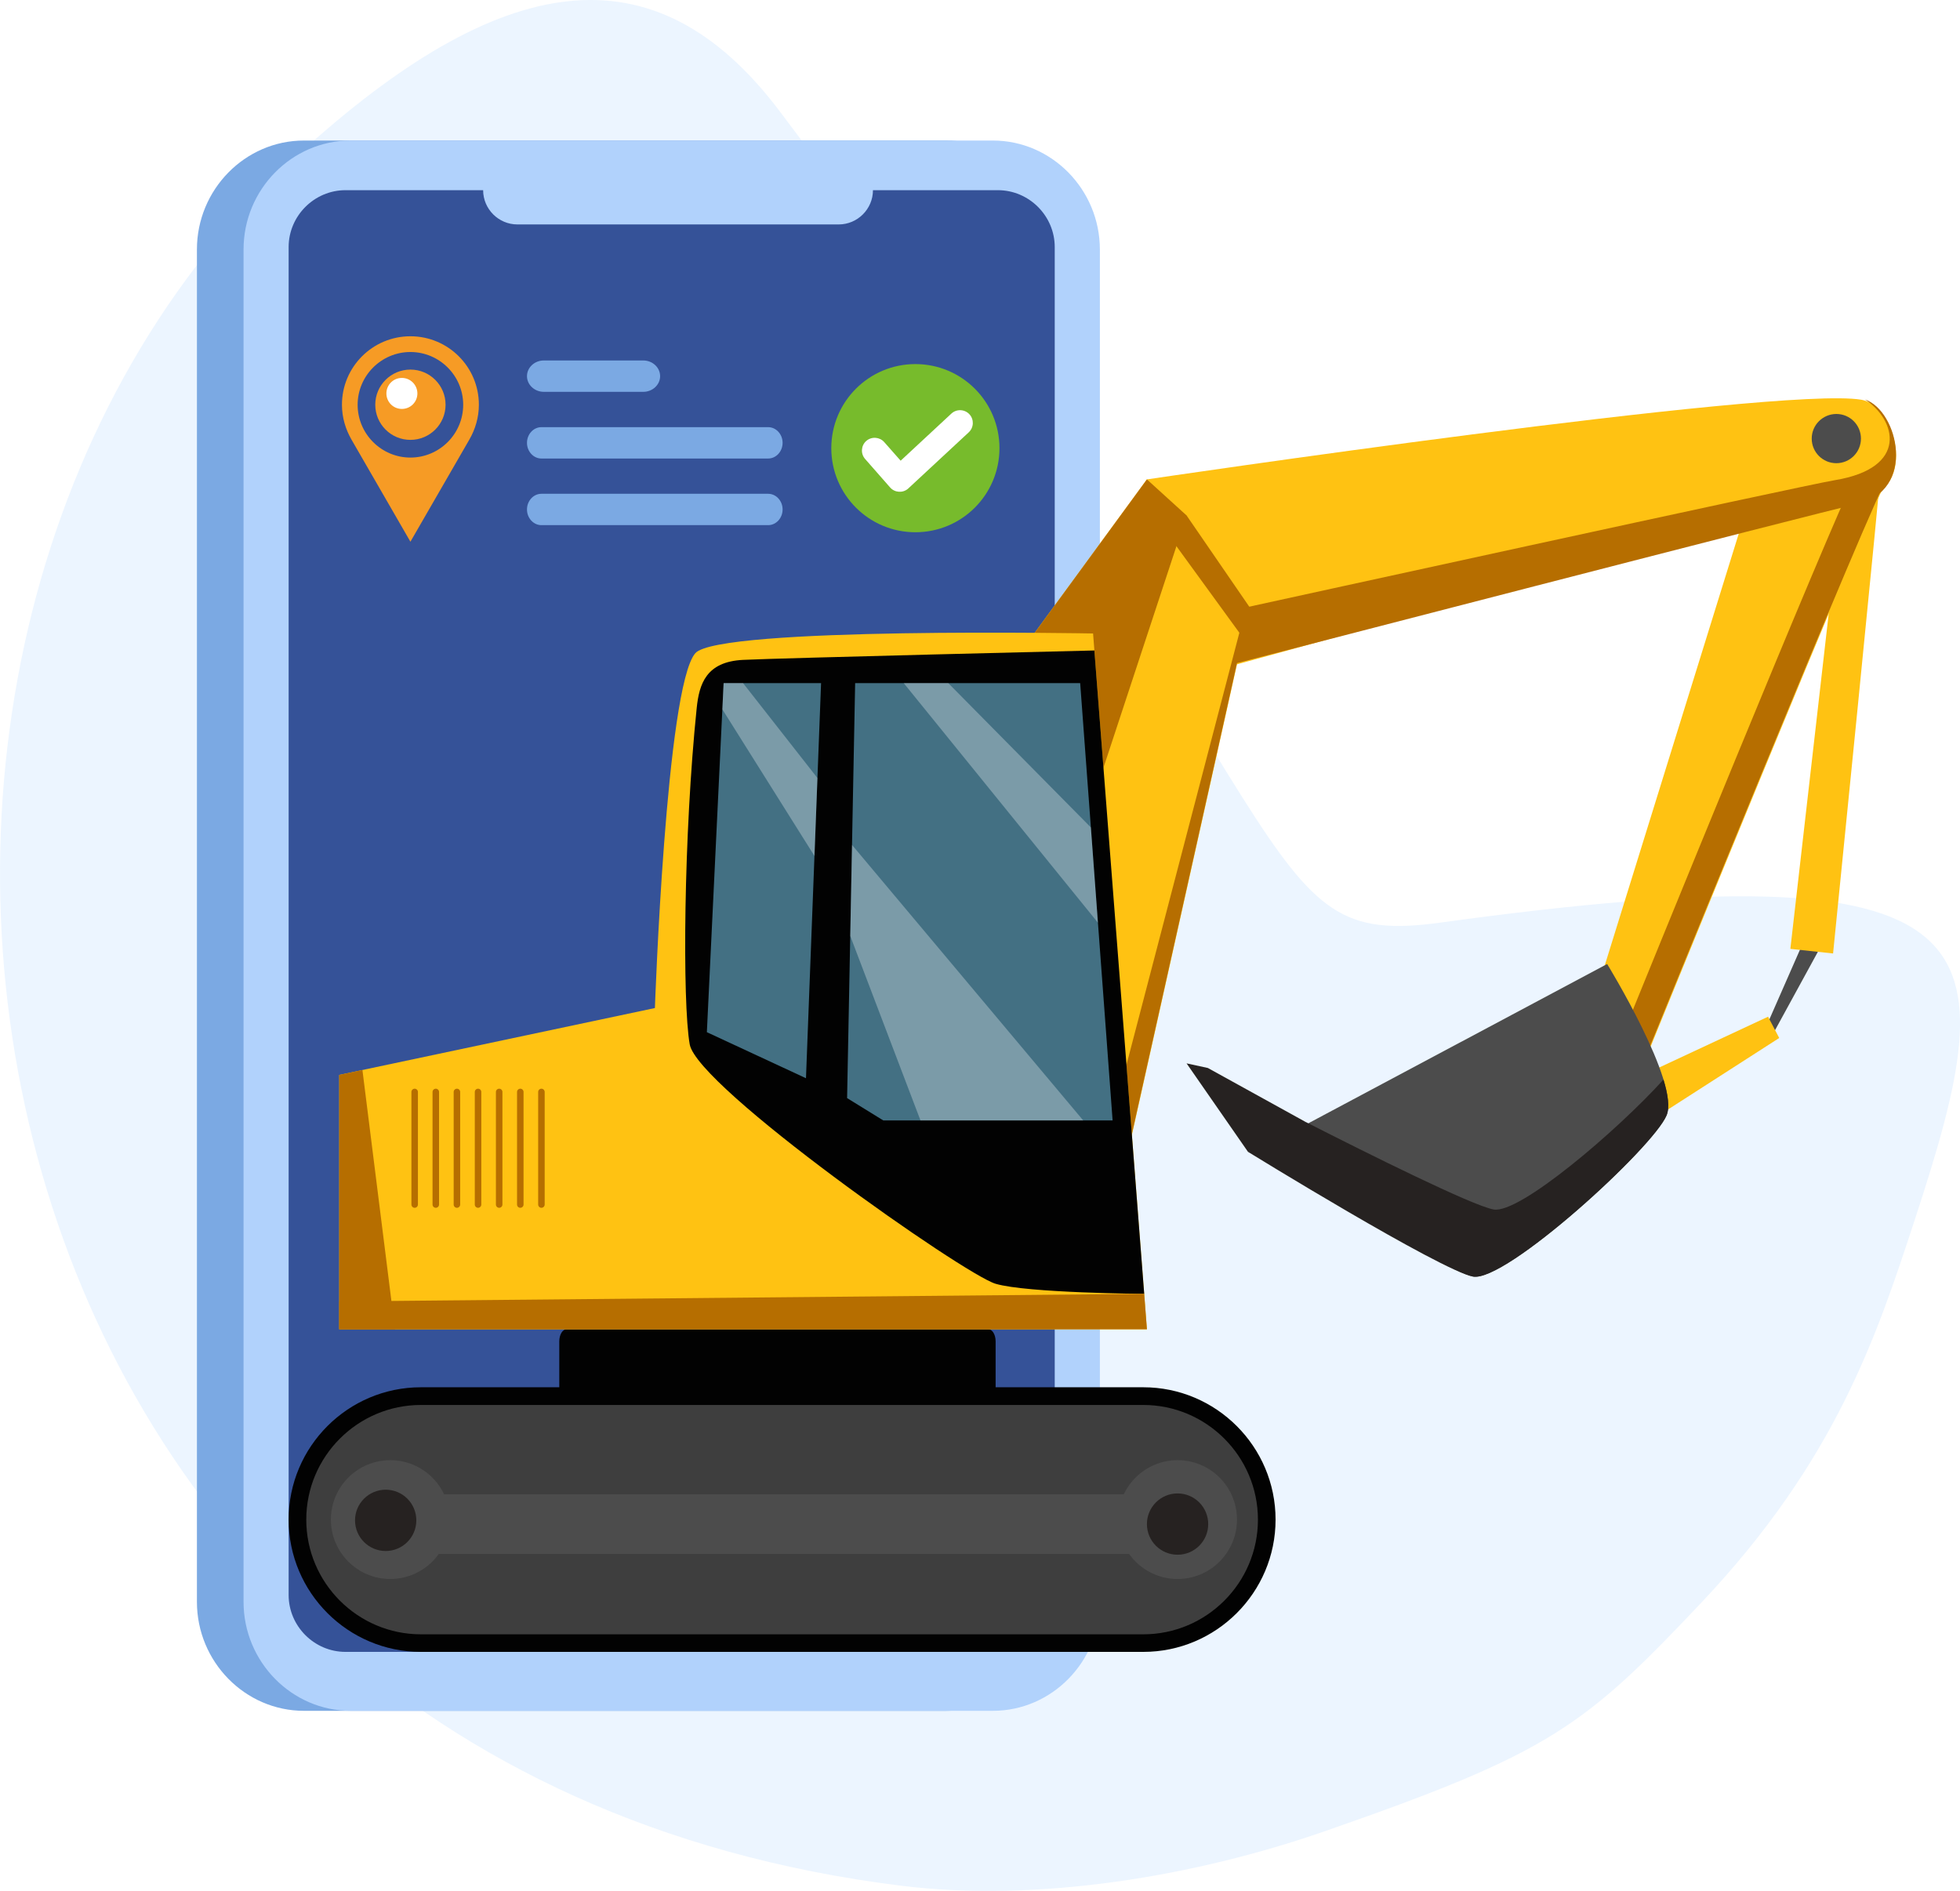 <?xml version="1.0" encoding="utf-8"?>
<!-- Generator: Adobe Illustrator 26.0.2, SVG Export Plug-In . SVG Version: 6.00 Build 0)  -->
<svg version="1.0" id="Layer_1" xmlns="http://www.w3.org/2000/svg" xmlns:xlink="http://www.w3.org/1999/xlink" x="0px" y="0px"
	 viewBox="0 0 331.24 319.57" style="enable-background:new 0 0 331.24 319.57;" xml:space="preserve">
<style type="text/css">
	.st0{fill-rule:evenodd;clip-rule:evenodd;fill:#BC6E38;}
	.st1{fill:#525659;}
	.st2{fill-rule:evenodd;clip-rule:evenodd;fill:#525659;}
	.st3{fill:#BC6E38;}
	
		.st4{clip-path:url(#SVGID_00000149351754512125420490000011953669939301271448_);fill-rule:evenodd;clip-rule:evenodd;fill:#FFFFFF;}
	.st5{fill-rule:evenodd;clip-rule:evenodd;fill:#E6E6E6;}
	.st6{fill-rule:evenodd;clip-rule:evenodd;fill:#02B576;}
	.st7{fill-rule:evenodd;clip-rule:evenodd;fill:#00DC8F;}
	.st8{fill:#02B576;}
	.st9{fill:#00DC8F;}
	.st10{fill-rule:evenodd;clip-rule:evenodd;fill:#D21341;}
	.st11{fill-rule:evenodd;clip-rule:evenodd;fill:#FE0444;}
	.st12{fill:#FE0444;}
	.st13{fill:#D21341;}
	.st14{fill-rule:evenodd;clip-rule:evenodd;fill:#F5B000;}
	.st15{fill-rule:evenodd;clip-rule:evenodd;fill:#FFCF00;}
	.st16{fill:#FFCF00;}
	.st17{fill:#F5B000;}
	.st18{fill:#0B6870;}
	.st19{fill:#39B1BD;}
	.st20{fill:#281C70;}
	.st21{fill:#0C1556;}
	.st22{fill:#0096B4;}
	.st23{fill:#669BF7;}
	.st24{fill:#BFF2EF;}
	.st25{fill:#3BD1E2;}
	.st26{fill:#FF7341;}
	.st27{fill:#FFD163;}
	.st28{fill:#FFFFFF;}
	.st29{fill-rule:evenodd;clip-rule:evenodd;fill:#ECF5FF;}
	.st30{fill-rule:evenodd;clip-rule:evenodd;fill:#000446;}
	.st31{fill-rule:evenodd;clip-rule:evenodd;fill:#0C1570;}
	
		.st32{clip-path:url(#SVGID_00000103946998288542432130000013173128422392175270_);fill:url(#SVGID_00000122709914058412320310000005337789390018005936_);}
	.st33{fill-rule:evenodd;clip-rule:evenodd;fill:#F6597B;}
	.st34{fill-rule:evenodd;clip-rule:evenodd;fill:#2A4589;}
	.st35{fill-rule:evenodd;clip-rule:evenodd;fill:#26A0F8;}
	.st36{fill-rule:evenodd;clip-rule:evenodd;fill:#D53356;}
	.st37{fill-rule:evenodd;clip-rule:evenodd;fill:#FFFFFF;}
	.st38{fill-rule:evenodd;clip-rule:evenodd;fill:#F4B1B1;}
	.st39{fill-rule:evenodd;clip-rule:evenodd;fill:#E98385;}
	.st40{fill-rule:evenodd;clip-rule:evenodd;fill:#FF89A2;}
	.st41{fill-rule:evenodd;clip-rule:evenodd;fill:#1943AA;}
	.st42{fill:#1943AA;}
	.st43{fill-rule:evenodd;clip-rule:evenodd;fill:#A2CAFF;}
	.st44{fill-rule:evenodd;clip-rule:evenodd;fill:#71BDF8;}
	.st45{fill-rule:evenodd;clip-rule:evenodd;fill:#FCA700;}
	.st46{fill-rule:evenodd;clip-rule:evenodd;fill:#231916;}
	.st47{fill-rule:evenodd;clip-rule:evenodd;fill:#FFC25C;}
	.st48{fill:#FFF1D8;}
	.st49{fill-rule:evenodd;clip-rule:evenodd;fill:#9E9E9F;}
	.st50{fill-rule:evenodd;clip-rule:evenodd;fill:#C8C8C9;}
	.st51{fill-rule:evenodd;clip-rule:evenodd;fill:#EDEEEE;}
	.st52{fill-rule:evenodd;clip-rule:evenodd;fill:#7BA9E3;}
	.st53{fill-rule:evenodd;clip-rule:evenodd;fill:#1F3E7A;}
	.st54{fill-rule:evenodd;clip-rule:evenodd;fill:#1B326B;}
	.st55{fill:#F79D2C;}
	.st56{fill-rule:evenodd;clip-rule:evenodd;fill:#4563AC;}
	.st57{fill-rule:evenodd;clip-rule:evenodd;fill:#C3DCFA;}
	.st58{fill-rule:evenodd;clip-rule:evenodd;fill:#F18E00;}
	.st59{fill-rule:evenodd;clip-rule:evenodd;fill:#15378B;}
	.st60{fill-rule:evenodd;clip-rule:evenodd;fill:#1D2087;}
	.st61{fill-rule:evenodd;clip-rule:evenodd;fill:#FBB44A;}
	.st62{fill-rule:evenodd;clip-rule:evenodd;fill:#B1D2FC;}
	.st63{fill-rule:evenodd;clip-rule:evenodd;fill:#3D7DDA;}
	.st64{fill-rule:evenodd;clip-rule:evenodd;fill:#105DC4;}
	.st65{fill:#71BDF8;}
	.st66{fill-rule:evenodd;clip-rule:evenodd;fill:#A0C7FB;}
	.st67{fill:none;stroke:#15378B;stroke-width:4;stroke-miterlimit:22.926;}
	.st68{fill-rule:evenodd;clip-rule:evenodd;fill:#62A5E4;}
	.st69{fill-rule:evenodd;clip-rule:evenodd;fill:#4B8FD0;}
	.st70{fill-rule:evenodd;clip-rule:evenodd;fill:#4D97DD;}
	.st71{fill-rule:evenodd;clip-rule:evenodd;fill:#C1E1FF;}
	.st72{fill-rule:evenodd;clip-rule:evenodd;fill:#4A73DB;}
	.st73{fill-rule:evenodd;clip-rule:evenodd;fill:#7092EA;}
	.st74{fill-rule:evenodd;clip-rule:evenodd;fill:#39B1BD;}
	.st75{fill:url(#SVGID_00000173845221133254782800000016968468222634668677_);}
	.st76{fill:url(#SVGID_00000088818734428846305160000016155739158790247092_);}
	.st77{fill:#414042;}
	.st78{fill:#231F20;}
	.st79{fill:url(#SVGID_00000062906936523153661700000003541358646177269933_);}
	.st80{fill:url(#SVGID_00000021840548437445268070000018150249143462692245_);}
	.st81{fill:url(#SVGID_00000010269985186827333810000008700391940091255477_);}
	.st82{fill:url(#SVGID_00000146491165239684031240000014496054823561405592_);}
	.st83{filter:url(#Adobe_OpacityMaskFilter);}
	.st84{fill:url(#SVGID_00000054969021379273059400000012303275844383739029_);}
	.st85{opacity:0.55;mask:url(#SVGID_00000096749139927079846360000003170516199119814834_);fill:#6E7175;}
	.st86{fill:#2C2C2C;}
	
		.st87{fill:url(#XMLID_00000181787237134336192750000008499436378785583788_);stroke:#383838;stroke-width:0.332;stroke-miterlimit:10;}
	
		.st88{fill:url(#XMLID_00000144319764116070311370000009658790942323848126_);stroke:#545454;stroke-width:0.332;stroke-miterlimit:10;}
	.st89{fill:#1C212B;}
	.st90{fill:#011226;}
	.st91{fill:#232323;}
	.st92{fill:url(#SVGID_00000167376473655439622470000006288379677924218269_);}
	.st93{fill:url(#SVGID_00000026877570918759343870000003615720186695331258_);}
	.st94{fill:url(#SVGID_00000153682309349805918780000018009726255012472196_);}
	.st95{fill:url(#SVGID_00000054260973645941596280000007391019260135138435_);}
	.st96{fill:url(#SVGID_00000152243873398701107130000004295765093192065725_);}
	.st97{fill:url(#SVGID_00000026844428129212464900000005272798007085182643_);}
	.st98{filter:url(#Adobe_OpacityMaskFilter_00000155111753250487924480000001849872100577881250_);}
	.st99{fill:url(#SVGID_00000076578601705878275160000003617849809030190734_);}
	.st100{opacity:0.55;mask:url(#SVGID_00000016059771356948059060000011463238353814521252_);fill:#6E7175;}
	
		.st101{fill:url(#XMLID_00000120551138977166189560000008541022461521833380_);stroke:#383838;stroke-width:0.332;stroke-miterlimit:10;}
	
		.st102{fill:url(#XMLID_00000103226722295044737060000003146373063802734752_);stroke:#545454;stroke-width:0.332;stroke-miterlimit:10;}
	.st103{fill:url(#SVGID_00000026156521762598316250000006424168083479384964_);}
	.st104{fill:url(#SVGID_00000163040006074861086460000016408514178571570851_);}
	.st105{fill:url(#SVGID_00000118375686107563915720000007119043586305779088_);}
	.st106{fill:url(#SVGID_00000110442765801714265790000006922509164239531704_);}
	.st107{fill:url(#SVGID_00000131367764317043722820000008855182962207426703_);}
	.st108{fill:url(#SVGID_00000104668794991984025110000016884785530078526642_);}
	.st109{filter:url(#Adobe_OpacityMaskFilter_00000132057309478576118560000006155472940097199508_);}
	.st110{fill:url(#SVGID_00000150804884015490671850000007850303392798619785_);}
	.st111{opacity:0.55;mask:url(#SVGID_00000080906385492397511540000018058409424729049016_);fill:#6E7175;}
	.st112{clip-path:url(#SVGID_00000180336792352588661830000010608419836189748371_);}
	.st113{clip-path:url(#SVGID_00000028320809195341183170000009657419927098011304_);fill:#FFFFFF;}
	.st114{clip-path:url(#SVGID_00000121243333530490718180000004757387934601696155_);fill:#FFFFFF;}
	.st115{clip-path:url(#SVGID_00000121243333530490718180000004757387934601696155_);fill:#01A5E4;}
	.st116{clip-path:url(#SVGID_00000121243333530490718180000004757387934601696155_);fill:#B5B5B5;}
	
		.st117{clip-path:url(#SVGID_00000121243333530490718180000004757387934601696155_);fill:url(#SVGID_00000103965318237251751190000005232456437161338253_);}
	.st118{clip-path:url(#SVGID_00000100373734203748293010000011743593476607008147_);fill:#FFFFFF;}
	.st119{clip-path:url(#SVGID_00000100373734203748293010000011743593476607008147_);fill:#B1B1B1;}
	.st120{clip-path:url(#SVGID_00000100373734203748293010000011743593476607008147_);fill:#00A6DD;}
	.st121{clip-path:url(#SVGID_00000100373734203748293010000011743593476607008147_);fill:#CCCCCC;}
	.st122{clip-path:url(#SVGID_00000053541085377205881050000017805619827996622775_);fill:#8BBA00;}
	.st123{clip-path:url(#SVGID_00000053541085377205881050000017805619827996622775_);fill:#E4E4E4;}
	.st124{clip-path:url(#SVGID_00000053541085377205881050000017805619827996622775_);fill:none;stroke:#CCCCCC;stroke-width:0.75;}
	.st125{clip-path:url(#SVGID_00000053541085377205881050000017805619827996622775_);fill:#CCCCCC;}
	.st126{clip-path:url(#SVGID_00000032628011291357552150000013086522479548524182_);fill:#F6BD0F;}
	.st127{clip-path:url(#SVGID_00000032628011291357552150000013086522479548524182_);fill:#FF8E46;}
	.st128{clip-path:url(#SVGID_00000032628011291357552150000013086522479548524182_);fill:#8BBA00;}
	.st129{clip-path:url(#SVGID_00000032628011291357552150000013086522479548524182_);fill:#00BBDA;}
	.st130{clip-path:url(#SVGID_00000104705247656174403170000016827649268273916050_);}
	.st131{clip-path:url(#SVGID_00000008857533467424579700000012416219463420672176_);}
	.st132{clip-path:url(#SVGID_00000104705247656174403170000016827649268273916050_);fill:none;stroke:#B1B1B1;stroke-width:0.75;}
	.st133{clip-path:url(#SVGID_00000104705247656174403170000016827649268273916050_);fill:#F3F3F3;}
	.st134{fill:#019BE3;}
	.st135{fill:#8A8A8A;}
	.st136{fill:#778391;}
	.st137{clip-path:url(#SVGID_00000015355264558326137870000006629705201254575794_);}
	.st138{fill:#2B2B2B;}
	.st139{clip-path:url(#SVGID_00000162331928523170697700000012542919581348915843_);}
	.st140{clip-path:url(#SVGID_00000100350663207827498560000013243579856395069827_);}
	.st141{clip-path:url(#SVGID_00000041272761867319348280000017606627017760765340_);}
	.st142{clip-path:url(#SVGID_00000110430730031334787700000008860532395914704522_);}
	.st143{clip-path:url(#SVGID_00000047028688117221976000000008076205556660894861_);}
	.st144{clip-path:url(#SVGID_00000066490333882012270710000013242620456333262501_);}
	.st145{clip-path:url(#SVGID_00000178164149971113312870000018308725708662571430_);}
	.st146{clip-path:url(#SVGID_00000009554745223057200980000012083510827407025324_);}
	.st147{clip-path:url(#SVGID_00000126296403746178011160000008815220890195257010_);}
	.st148{clip-path:url(#SVGID_00000090285928757120899530000014085941511541514637_);}
	.st149{clip-path:url(#SVGID_00000010290733663544783630000015829525741224041102_);}
	.st150{clip-path:url(#SVGID_00000152240762825733168570000015137793192135280539_);}
	.st151{clip-path:url(#SVGID_00000152251326750049937310000000859398571027881636_);}
	.st152{clip-path:url(#SVGID_00000093876768588208617660000003593483457512180359_);}
	.st153{clip-path:url(#SVGID_00000168113622191758228710000007127043143684697478_);}
	.st154{clip-path:url(#SVGID_00000116225267049901114180000008996516992399155116_);}
	.st155{clip-path:url(#SVGID_00000016764941944480896100000017930980871514157468_);}
	.st156{clip-path:url(#SVGID_00000013155733718348079970000012540657127504405932_);}
	.st157{clip-path:url(#SVGID_00000008859595906960556460000003685617799085801131_);}
	.st158{clip-path:url(#SVGID_00000029741373942884234850000008487826925731171972_);}
	.st159{clip-path:url(#SVGID_00000144305319412317199700000010408728712819652521_);}
	.st160{clip-path:url(#SVGID_00000149346266250886759910000004472328259025859466_);}
	.st161{clip-path:url(#SVGID_00000157272581656538963210000006474356015162964918_);}
	.st162{clip-path:url(#SVGID_00000123431140187640151670000000849011391776770226_);}
	.st163{clip-path:url(#SVGID_00000157290975728317669410000008732310174749159329_);}
	.st164{clip-path:url(#SVGID_00000088133060603483781310000002899297626053160071_);}
	.st165{clip-path:url(#SVGID_00000129181904039486250450000016031686320968509857_);}
	.st166{clip-path:url(#SVGID_00000125598015754431671650000005107674532848754878_);}
	.st167{clip-path:url(#SVGID_00000183954319430728931150000014396278453695569595_);}
	.st168{clip-path:url(#SVGID_00000173157453451173663300000007970932227443314605_);}
	.st169{clip-path:url(#SVGID_00000125589231266622208850000011447853133050577326_);}
	.st170{clip-path:url(#SVGID_00000099630307228056487890000010394693568038955165_);}
	.st171{clip-path:url(#SVGID_00000014610874194986019850000006745113712356663947_);}
	.st172{clip-path:url(#SVGID_00000093884014607673962740000005506361964248211361_);}
	.st173{clip-path:url(#SVGID_00000034083149244038109910000013936979607478655389_);}
	.st174{clip-path:url(#SVGID_00000101070658527512185840000014396585841848199606_);}
	.st175{clip-path:url(#SVGID_00000049942468982625383760000000007067171777339314_);}
	.st176{clip-path:url(#SVGID_00000115482193628906843350000008381813535759626165_);}
	.st177{clip-path:url(#SVGID_00000016795088207713517700000017552365266212956301_);}
	.st178{clip-path:url(#SVGID_00000133511552148248694650000014382991353031312285_);}
	.st179{clip-path:url(#SVGID_00000070119178701904293940000008789415511343954335_);}
	.st180{clip-path:url(#SVGID_00000022548525839114170290000007784180875542530485_);}
	.st181{clip-path:url(#SVGID_00000142140412937783900750000016500859968435849345_);}
	.st182{clip-path:url(#SVGID_00000092449489357595106330000007359912054975580034_);}
	.st183{clip-path:url(#SVGID_00000021833741312982515850000012369817209844872376_);}
	.st184{clip-path:url(#SVGID_00000050621448839824811390000008948851773485624468_);}
	.st185{clip-path:url(#SVGID_00000104706807726221569530000001351953701738509475_);}
	.st186{clip-path:url(#SVGID_00000118393711202287061720000015594779422970664587_);}
	.st187{clip-path:url(#SVGID_00000103239013830843052020000017138355942688973454_);}
	.st188{clip-path:url(#SVGID_00000008838421163041273360000001047158327707116686_);}
	.st189{clip-path:url(#SVGID_00000121277158216660460090000010957518275072957597_);}
	.st190{clip-path:url(#SVGID_00000039836624568536137160000006914898859325968023_);}
	.st191{clip-path:url(#SVGID_00000045612051865203030710000012311943060052704162_);}
	.st192{clip-path:url(#SVGID_00000041983028466001152620000015141362265217884590_);}
	.st193{clip-path:url(#SVGID_00000138554240779829798010000008782639996606454917_);}
	.st194{clip-path:url(#SVGID_00000045618680622826818440000012139984825680470682_);}
	.st195{clip-path:url(#SVGID_00000117677993419680433290000003546661627437147832_);}
	.st196{clip-path:url(#SVGID_00000139978594638762414930000014342890074749195171_);}
	.st197{clip-path:url(#SVGID_00000018953012579728115660000009909026658306805423_);}
	.st198{clip-path:url(#SVGID_00000075122287732145756060000007219488113147882927_);}
	.st199{clip-path:url(#SVGID_00000026867555826768692220000008639057913682582971_);}
	.st200{clip-path:url(#SVGID_00000034067795847172763750000014357931885016591758_);}
	.st201{clip-path:url(#SVGID_00000173845918865877842340000018125565242941834924_);}
	.st202{clip-path:url(#SVGID_00000096770643513647352030000001990397006912533912_);}
	.st203{clip-path:url(#SVGID_00000166636310928879809860000009978601345606878602_);}
	.st204{clip-path:url(#SVGID_00000081636677352284554540000016668441589518507401_);}
	.st205{clip-path:url(#SVGID_00000130634229573837689290000006310376427625418384_);}
	.st206{clip-path:url(#SVGID_00000120521947773060061960000000265820434339397523_);}
	.st207{clip-path:url(#SVGID_00000170977008196486095400000011143344577628323728_);}
	.st208{clip-path:url(#SVGID_00000036213316337104947240000012959658779276403618_);}
	.st209{clip-path:url(#SVGID_00000040536353286554965840000013964931524577577888_);}
	.st210{clip-path:url(#SVGID_00000134249544308302722170000009601092368162293920_);}
	.st211{clip-path:url(#SVGID_00000163042829502090258070000016808288891377774994_);}
	.st212{clip-path:url(#SVGID_00000137095032434516933700000005098114180856016792_);}
	.st213{clip-path:url(#SVGID_00000005228531843518606380000002067442060104132262_);}
	.st214{clip-path:url(#SVGID_00000176015900673715175610000011536274462123594125_);}
	.st215{clip-path:url(#SVGID_00000114753105943253176240000000052139136830935686_);}
	.st216{clip-path:url(#SVGID_00000038412134856936072500000000508681796664100514_);}
	.st217{clip-path:url(#SVGID_00000080175411543432116280000013822730992550806165_);}
	.st218{clip-path:url(#SVGID_00000005269172442009460770000014100657212619776183_);}
	.st219{clip-path:url(#SVGID_00000143613446835647732180000005003433897066244799_);}
	.st220{clip-path:url(#SVGID_00000141433438660129293920000018252109547637694391_);}
	.st221{clip-path:url(#SVGID_00000074438144581692846610000016888474705482399923_);}
	.st222{clip-path:url(#SVGID_00000059300286731168625440000017286082271809892273_);}
	.st223{clip-path:url(#SVGID_00000071551763570008110050000013075177537422759852_);}
	.st224{clip-path:url(#SVGID_00000059990495635911174440000002393799711186791330_);}
	.st225{clip-path:url(#SVGID_00000033330652023061035340000010980706907738718630_);}
	.st226{clip-path:url(#SVGID_00000049183935694118361220000016328781740983203257_);}
	.st227{clip-path:url(#SVGID_00000023279345384354454040000010239755816565161397_);}
	.st228{clip-path:url(#SVGID_00000106122360419941360440000005304098097735643578_);}
	.st229{clip-path:url(#SVGID_00000105415622862163796210000001909685231719442816_);}
	.st230{clip-path:url(#SVGID_00000155126863364599759120000017014194632506599837_);}
	.st231{clip-path:url(#SVGID_00000162322514243984812040000013265634795791969161_);}
	.st232{clip-path:url(#SVGID_00000083069091763119961490000012167003332002683267_);}
	.st233{clip-path:url(#SVGID_00000173135495348869643130000013606524535209992619_);}
	.st234{clip-path:url(#SVGID_00000026851032779738307260000015314037519999776943_);}
	.st235{clip-path:url(#SVGID_00000141421816051440421920000013229220294294220173_);}
	.st236{clip-path:url(#SVGID_00000018927043879483936100000000638493797178153856_);}
	.st237{clip-path:url(#SVGID_00000182497402607964167020000011168594131078032297_);}
	.st238{clip-path:url(#SVGID_00000129200974874992604490000013937150505723175093_);}
	.st239{clip-path:url(#SVGID_00000059999600973802932870000017941986692626718128_);}
	.st240{clip-path:url(#SVGID_00000101082370684932923110000010224034395191264180_);}
	.st241{clip-path:url(#SVGID_00000135683231684064946920000003456875572310577556_);}
	.st242{clip-path:url(#SVGID_00000111903352730749692710000001792830283632035768_);}
	.st243{clip-path:url(#SVGID_00000134212295263123314060000002626755312924670867_);}
	.st244{clip-path:url(#SVGID_00000043425992619796499230000012922838145883380407_);}
	.st245{clip-path:url(#SVGID_00000108998463657260563980000008169971359590493863_);}
	.st246{clip-path:url(#SVGID_00000128478177792407883880000009895681772579317667_);}
	.st247{clip-path:url(#SVGID_00000165210995735523134940000007816847356201651112_);}
	.st248{clip-path:url(#SVGID_00000079457121309158344330000014914745088464887732_);}
	.st249{clip-path:url(#SVGID_00000050665100180660002600000005670530596044187569_);}
	.st250{clip-path:url(#SVGID_00000138535808971810049630000006765139138312995998_);}
	.st251{clip-path:url(#SVGID_00000078010320731653973950000000315793070548151445_);}
	.st252{clip-path:url(#SVGID_00000080193337764480863940000006299441877866869649_);}
	.st253{clip-path:url(#SVGID_00000150796144260575615090000013121148236562679460_);}
	.st254{clip-path:url(#SVGID_00000157310555599761701520000009898264107964742786_);}
	.st255{clip-path:url(#SVGID_00000044155198189641201310000012307901902696089743_);}
	.st256{clip-path:url(#SVGID_00000044144925945690532820000013718204515070014849_);}
	.st257{clip-path:url(#SVGID_00000098180669169031083720000009815262677099934377_);}
	.st258{clip-path:url(#SVGID_00000128464102800543320260000015253089029016796308_);}
	.st259{clip-path:url(#SVGID_00000088811180246959082810000000585864631027862966_);}
	.st260{clip-path:url(#SVGID_00000142884074594738745610000009465387019407154865_);}
	.st261{clip-path:url(#SVGID_00000052822169736025951460000006688994990127716498_);}
	.st262{clip-path:url(#SVGID_00000002347251784983893830000001149248202482752682_);}
	.st263{clip-path:url(#SVGID_00000171692715129704887870000017181768562336756386_);}
	.st264{clip-path:url(#SVGID_00000157298020203478820300000017751153719243729300_);}
	.st265{clip-path:url(#SVGID_00000149340749090977170020000003606892713714445739_);}
	.st266{clip-path:url(#SVGID_00000116215723650303567440000013964073202984163742_);}
	.st267{clip-path:url(#SVGID_00000094618082630100371700000011016281285331806365_);}
	.st268{clip-path:url(#SVGID_00000134227872452623858410000012792809572149520293_);}
	.st269{clip-path:url(#SVGID_00000007421028842517783790000008697299363908978335_);}
	.st270{clip-path:url(#SVGID_00000158028879761862274410000007695156824219773597_);}
	.st271{clip-path:url(#SVGID_00000147922707602280703390000018352964526487860392_);}
	.st272{clip-path:url(#SVGID_00000129166543002828163530000001481033255018001041_);}
	.st273{clip-path:url(#SVGID_00000174563990877688033850000008254196067837443491_);}
	.st274{clip-path:url(#SVGID_00000084502379968394239190000011394651586040137359_);}
	.st275{clip-path:url(#SVGID_00000098908056203012386100000003992540648756879281_);}
	.st276{clip-path:url(#SVGID_00000017496112898133187540000009854063449236369024_);}
	.st277{clip-path:url(#SVGID_00000114053243820123427380000001337852646459911855_);}
	.st278{clip-path:url(#SVGID_00000075843505622344918880000017391117851678205078_);}
	.st279{clip-path:url(#SVGID_00000001657000652753938370000007032754230140913829_);}
	.st280{clip-path:url(#SVGID_00000152235593486008227330000003774986401701964987_);}
	.st281{clip-path:url(#SVGID_00000056401937929124306850000011217396149565417899_);}
	.st282{clip-path:url(#SVGID_00000183936457262410189330000013790611562762043314_);}
	.st283{clip-path:url(#SVGID_00000064343603284525021000000009240880059395142327_);}
	.st284{clip-path:url(#SVGID_00000176034255000141581030000002823432768676424592_);}
	.st285{clip-path:url(#SVGID_00000053542246396034989760000000096726439995812513_);}
	.st286{clip-path:url(#SVGID_00000172404221330188181920000006969618174540278938_);}
	.st287{clip-path:url(#SVGID_00000034785788002501917290000014366597928862560696_);}
	.st288{clip-path:url(#SVGID_00000007386232367167314870000007221261532686170533_);}
	.st289{clip-path:url(#SVGID_00000068677559127965494670000010202418164954405251_);}
	.st290{clip-path:url(#SVGID_00000013877940157890217590000011628455099731969163_);}
	.st291{clip-path:url(#SVGID_00000111182399458011474040000006625927836754690735_);}
	.st292{clip-path:url(#SVGID_00000016774738841816820470000013675397060983587996_);}
	.st293{clip-path:url(#SVGID_00000072964384859549807760000017366024003449607316_);}
	.st294{clip-path:url(#SVGID_00000004512694870034782210000001800645778401671863_);}
	.st295{clip-path:url(#SVGID_00000173852075186101550830000016062554616789739404_);}
	.st296{clip-path:url(#SVGID_00000067222429859608367840000006294169496688914063_);}
	.st297{clip-path:url(#SVGID_00000016045021784199074160000005722887442057224340_);}
	.st298{clip-path:url(#SVGID_00000179619671465287476870000015626152843341761672_);}
	.st299{clip-path:url(#SVGID_00000131359775286380334190000012990940227532252058_);}
	.st300{clip-path:url(#SVGID_00000106117178886067753980000004472013521918036383_);}
	.st301{clip-path:url(#SVGID_00000148652272832821929160000004396364875107927705_);}
	.st302{clip-path:url(#SVGID_00000011003530538926083580000012968633924125896586_);}
	.st303{clip-path:url(#SVGID_00000099621823265409468530000000632511054243670163_);}
	.st304{clip-path:url(#SVGID_00000006681256836492271550000006216100605774271888_);}
	.st305{clip-path:url(#SVGID_00000103954623682640286770000002890185846774580150_);}
	.st306{clip-path:url(#SVGID_00000060708903567906051850000015330864522071452586_);}
	.st307{clip-path:url(#SVGID_00000023970025072519635650000009430953295664515980_);}
	.st308{clip-path:url(#SVGID_00000154417591254816497250000001310955737485546431_);}
	.st309{clip-path:url(#SVGID_00000121245500550114728750000014098195800861556663_);}
	.st310{clip-path:url(#SVGID_00000160881731074989845570000003982574801842800543_);}
	.st311{clip-path:url(#SVGID_00000181780746773800248830000000507415388067062925_);}
	.st312{clip-path:url(#SVGID_00000183958017938564709650000008607313093736787880_);}
	.st313{clip-path:url(#SVGID_00000152231436786832443670000002009234487889164445_);}
	.st314{clip-path:url(#SVGID_00000068667114600127911410000009468942139316139450_);}
	.st315{clip-path:url(#SVGID_00000112615268793094048590000009848113816516671883_);}
	.st316{clip-path:url(#SVGID_00000111190309966551205260000013244553934326616246_);}
	.st317{clip-path:url(#SVGID_00000174601411158862161740000001114464446087901314_);}
	.st318{clip-path:url(#SVGID_00000034053832268225790240000001220437906573615032_);}
	.st319{clip-path:url(#SVGID_00000044895213534599935550000004328915884351512725_);}
	.st320{clip-path:url(#SVGID_00000150084241599757352160000002109101912058430855_);}
	.st321{clip-path:url(#SVGID_00000155137950762356027830000010528341584781639604_);}
	.st322{clip-path:url(#SVGID_00000071545724104013797870000018221091233517877436_);}
	.st323{clip-path:url(#SVGID_00000035497262480334254680000002391922307167107968_);}
	.st324{clip-path:url(#SVGID_00000094593551056482355800000018096475878445849747_);}
	.st325{clip-path:url(#SVGID_00000054235755561850060930000016385654097674856585_);}
	.st326{clip-path:url(#SVGID_00000066486871225561666310000004857849481414585999_);}
	.st327{clip-path:url(#SVGID_00000043437465689075414740000008003186714983543214_);}
	.st328{clip-path:url(#SVGID_00000150793646706447068010000000239651060042045833_);}
	.st329{clip-path:url(#SVGID_00000008839730397765212220000008570597985613052336_);}
	.st330{clip-path:url(#SVGID_00000158020744697652228220000000250711514496760983_);}
	.st331{clip-path:url(#SVGID_00000119086832747301861040000008632189838240111519_);}
	.st332{clip-path:url(#SVGID_00000094616645756302954450000002172754540926246278_);}
	.st333{clip-path:url(#SVGID_00000081639475635070397110000007308486716949595579_);}
	.st334{clip-path:url(#SVGID_00000078025417375940496740000018217168629623162536_);}
	.st335{clip-path:url(#SVGID_00000082364297939780314980000014567530049120474242_);}
	.st336{clip-path:url(#SVGID_00000174588893309864657640000012657457719877342606_);}
	.st337{clip-path:url(#SVGID_00000160158677318964645430000010867939940860722315_);}
	.st338{clip-path:url(#SVGID_00000109727732332728936950000009922919737278792066_);}
	.st339{clip-path:url(#SVGID_00000117634229509563600910000004778383475445447328_);}
	.st340{clip-path:url(#SVGID_00000142172986651268605120000005299901948114259383_);}
	.st341{clip-path:url(#SVGID_00000062880072476452028660000006759439005222392246_);}
	.st342{clip-path:url(#SVGID_00000142166301016130519030000018205399703121800583_);}
	.st343{clip-path:url(#SVGID_00000113315111614866807020000016796358752807116932_);}
	.st344{clip-path:url(#SVGID_00000089547366674259098420000001991551750030774152_);}
	.st345{clip-path:url(#SVGID_00000177445446771881619440000002846060626984680639_);}
	.st346{clip-path:url(#SVGID_00000166636564646653172430000015354463601827738293_);}
	.st347{clip-path:url(#SVGID_00000041979193086312484960000010596683932467148946_);}
	.st348{clip-path:url(#SVGID_00000064353171775410128780000014824196014346374542_);}
	.st349{clip-path:url(#SVGID_00000072252302057596544550000007486134525717004691_);}
	.st350{clip-path:url(#SVGID_00000093173410870783755600000010537703981254110620_);}
	.st351{clip-path:url(#SVGID_00000019676986863558536540000015032218905072714927_);}
	.st352{clip-path:url(#SVGID_00000136379973665190083450000014831659543494759052_);}
	.st353{clip-path:url(#SVGID_00000045618498541101176190000009973388468629751175_);}
	.st354{clip-path:url(#SVGID_00000018227486973103799060000009986567948673823671_);}
	.st355{clip-path:url(#SVGID_00000087414497907139764610000004314714111835606926_);}
	.st356{clip-path:url(#SVGID_00000182496824635773275840000002611460818956261780_);}
	.st357{clip-path:url(#SVGID_00000164481604651172047310000003293482069232621229_);}
	.st358{clip-path:url(#SVGID_00000038382740667538679990000006839538944316570787_);}
	.st359{clip-path:url(#SVGID_00000106849601119871069470000002097419245679730087_);}
	.st360{clip-path:url(#SVGID_00000096754825419654586910000015874570677608128438_);}
	.st361{clip-path:url(#SVGID_00000149376088111290382380000016049602060142140852_);}
	.st362{clip-path:url(#SVGID_00000121254371323058246750000011110990681834670999_);}
	.st363{clip-path:url(#SVGID_00000017509404500816042420000014224864746780508056_);}
	.st364{clip-path:url(#SVGID_00000017489665583122506130000002546159583753649800_);}
	.st365{clip-path:url(#SVGID_00000055699803135958926300000003801782737768545458_);}
	.st366{clip-path:url(#SVGID_00000168097480366276350430000003524967627559730057_);}
	.st367{clip-path:url(#SVGID_00000137115397337011469150000006966552658523823292_);}
	.st368{clip-path:url(#SVGID_00000054246080482878147670000018386738961470177931_);}
	.st369{clip-path:url(#SVGID_00000128461682981477307950000009000541566058315908_);}
	.st370{clip-path:url(#SVGID_00000179622995158393593000000012717248530558292386_);}
	.st371{clip-path:url(#SVGID_00000096750250830954786510000012816263848127312771_);}
	.st372{clip-path:url(#SVGID_00000155857797119827847850000003639910779138917288_);}
	.st373{clip-path:url(#SVGID_00000122681592179896394610000004291556569861146766_);}
	.st374{clip-path:url(#SVGID_00000119829975845108016980000010084601155987236245_);}
	.st375{clip-path:url(#SVGID_00000183227207621780776320000002030797513292880024_);}
	.st376{clip-path:url(#SVGID_00000127754950849386731450000009913181670170359184_);}
	.st377{clip-path:url(#SVGID_00000000933360874081657710000004729037988218572720_);}
	.st378{clip-path:url(#SVGID_00000017488446406295671220000016631874467550706621_);}
	.st379{clip-path:url(#SVGID_00000121271531847045025760000015422240337895463574_);}
	.st380{clip-path:url(#SVGID_00000081642121456892411520000010235492609471357352_);}
	.st381{clip-path:url(#SVGID_00000081642121456892411520000010235492609471357352_);fill:#141414;}
	.st382{clip-path:url(#SVGID_00000081642121456892411520000010235492609471357352_);fill:#FFFFFF;}
	.st383{clip-path:url(#SVGID_00000081642121456892411520000010235492609471357352_);fill:none;stroke:#E6E6E6;stroke-width:0.75;}
	.st384{clip-path:url(#SVGID_00000121962876394679483740000004384431520944081551_);}
	.st385{clip-path:url(#SVGID_00000057830235948636169270000017409242114503071669_);}
	.st386{clip-path:url(#SVGID_00000159470309185313500220000011129653025295538613_);}
	.st387{clip-path:url(#SVGID_00000137120636257583871990000006177894088597599910_);}
	.st388{clip-path:url(#SVGID_00000044868707118662010750000009215334297038703292_);fill:#FFFFFF;}
	.st389{clip-path:url(#SVGID_00000044868707118662010750000009215334297038703292_);fill:none;stroke:#B6B9BA;stroke-width:0.75;}
	.st390{clip-path:url(#SVGID_00000086664462918823337960000005174959355597162369_);}
	.st391{clip-path:url(#SVGID_00000024003911147853194120000012126939589602080130_);}
	.st392{clip-path:url(#SVGID_00000003070483410133380050000009994551192303101330_);}
	.st393{clip-path:url(#SVGID_00000100364544122976571900000001451507752065480615_);}
	.st394{clip-path:url(#SVGID_00000177443989170385555690000016091861940671209392_);}
	.st395{clip-path:url(#SVGID_00000119087794866155421110000014469265465725488522_);}
	.st396{clip-path:url(#SVGID_00000119087794866155421110000014469265465725488522_);fill:#FFFFFF;}
	.st397{clip-path:url(#SVGID_00000119087794866155421110000014469265465725488522_);fill:none;stroke:#B6B9BA;stroke-width:0.75;}
	.st398{clip-path:url(#SVGID_00000005972180513124826270000010372701472905890991_);}
	.st399{clip-path:url(#SVGID_00000016759290445364510970000012021068057460961449_);}
	.st400{clip-path:url(#SVGID_00000141415352961546636240000002983015037134247339_);}
	.st401{clip-path:url(#SVGID_00000085936810606704548040000007503504098745172915_);}
	.st402{clip-path:url(#SVGID_00000152961713594976941660000008263565272724150434_);}
	.st403{clip-path:url(#SVGID_00000063594679641614713800000012252346507734558639_);}
	.st404{clip-path:url(#SVGID_00000137844257444287988440000009477415497800618393_);fill:#FFFFFF;}
	.st405{clip-path:url(#SVGID_00000085233097529699024730000009923243175086821553_);fill:none;stroke:#2B2B2B;stroke-width:0.25;}
	.st406{clip-path:url(#SVGID_00000095337766624614104180000005388032833170564511_);fill:none;stroke:#B6B9BA;stroke-width:0.75;}
	.st407{clip-path:url(#SVGID_00000095337766624614104180000005388032833170564511_);fill:#FFFFFF;}
	.st408{clip-path:url(#SVGID_00000176722717366178218580000012051378213002012344_);fill:none;stroke:#2B2B2B;stroke-width:1.5;}
	.st409{clip-path:url(#SVGID_00000104696507024443237650000003786729703960742811_);fill:none;stroke:#B6B9BA;stroke-width:0.75;}
	.st410{clip-path:url(#SVGID_00000104696507024443237650000003786729703960742811_);fill:#FFFFFF;}
	.st411{clip-path:url(#SVGID_00000143603332346881436040000003259778929041220495_);fill:none;stroke:#2B2B2B;stroke-width:1.5;}
	.st412{clip-path:url(#SVGID_00000034082650498967613670000006859171772275081357_);fill:none;stroke:#B6B9BA;stroke-width:0.75;}
	.st413{clip-path:url(#SVGID_00000087393025608171497030000018098791424089976211_);}
	.st414{clip-path:url(#SVGID_00000000215113182676721560000000767178953966260394_);}
	.st415{clip-path:url(#SVGID_00000104701795685191687930000009946495986338754690_);}
	.st416{clip-path:url(#SVGID_00000122689612979627400530000000034834290306049435_);}
	.st417{clip-path:url(#SVGID_00000083066683497084417720000013114634226988984965_);fill:#FFFFFF;}
	.st418{clip-path:url(#SVGID_00000083066683497084417720000013114634226988984965_);fill:none;stroke:#B6B9BA;stroke-width:0.75;}
	.st419{clip-path:url(#SVGID_00000163064618759670898340000017488949886769771407_);}
	.st420{clip-path:url(#SVGID_00000120543831077102405790000016897119771209737866_);}
	.st421{clip-path:url(#SVGID_00000052825552131753042460000014891732580202670769_);}
	.st422{clip-path:url(#SVGID_00000159464534966845581950000002233937276285264006_);}
	.st423{clip-path:url(#SVGID_00000052078246517782987040000002135747912451829635_);fill:#019BE3;}
	.st424{clip-path:url(#SVGID_00000029749261989527043700000001070116445347096486_);}
	.st425{clip-path:url(#SVGID_00000046328850130940424740000011960430734459252901_);}
	.st426{fill:#BABABA;}
	.st427{clip-path:url(#SVGID_00000099638894942562360050000005519267876028375735_);fill:#FFFFFF;}
	.st428{clip-path:url(#SVGID_00000099638894942562360050000005519267876028375735_);fill:#C7C7C7;}
	.st429{clip-path:url(#SVGID_00000099638894942562360050000005519267876028375735_);}
	.st430{fill:#5A5A5A;}
	.st431{clip-path:url(#SVGID_00000024694480396016080310000002297296663045840815_);fill:#FFFFFF;}
	.st432{clip-path:url(#SVGID_00000024694480396016080310000002297296663045840815_);fill:#E6E6E6;}
	
		.st433{fill:url(#XMLID_00000054230849094652724320000013085752644531544984_);stroke:#383838;stroke-width:0.332;stroke-miterlimit:10;}
	
		.st434{fill:url(#XMLID_00000108280165599349923820000001046387244147142547_);stroke:#545454;stroke-width:0.332;stroke-miterlimit:10;}
	.st435{fill:url(#SVGID_00000095332023927784168070000003679768115478553020_);}
	.st436{fill:url(#SVGID_00000026874890566782784480000017964048605806516891_);}
	.st437{fill:url(#SVGID_00000183225350711145036740000005861927967950093729_);}
	.st438{fill:url(#SVGID_00000111180691485238993950000004797456689644105407_);}
	.st439{fill:url(#SVGID_00000104683935901921006150000003248162417538922667_);}
	.st440{fill:url(#SVGID_00000098899348001240674210000000491767821690237314_);}
	.st441{filter:url(#Adobe_OpacityMaskFilter_00000172432388438000579320000008163162067153030786_);}
	.st442{fill:url(#SVGID_00000084518322918826967740000012546023235275405978_);}
	.st443{opacity:0.55;mask:url(#SVGID_00000060711788802257637250000017622751602155601066_);fill:#6E7175;}
	.st444{clip-path:url(#SVGID_00000082356584757856519510000013201312757810330754_);}
	.st445{clip-path:url(#SVGID_00000147217863884731459940000010834573742618936248_);fill:#FFFFFF;}
	.st446{clip-path:url(#SVGID_00000083080087587672820150000016483157776264795833_);fill:#FFFFFF;}
	.st447{clip-path:url(#SVGID_00000083080087587672820150000016483157776264795833_);fill:#01A5E4;}
	.st448{clip-path:url(#SVGID_00000083080087587672820150000016483157776264795833_);fill:#B5B5B5;}
	
		.st449{clip-path:url(#SVGID_00000083080087587672820150000016483157776264795833_);fill:url(#SVGID_00000134218582005529203100000006771274800836617629_);}
	.st450{clip-path:url(#SVGID_00000146462748921584784250000002007668700835272850_);fill:#FFFFFF;}
	.st451{clip-path:url(#SVGID_00000146462748921584784250000002007668700835272850_);fill:#B1B1B1;}
	.st452{clip-path:url(#SVGID_00000146462748921584784250000002007668700835272850_);fill:#00A6DD;}
	.st453{clip-path:url(#SVGID_00000146462748921584784250000002007668700835272850_);fill:#CCCCCC;}
	.st454{clip-path:url(#SVGID_00000014592077676301533760000007924216484306653345_);fill:#8BBA00;}
	.st455{clip-path:url(#SVGID_00000014592077676301533760000007924216484306653345_);fill:#E4E4E4;}
	.st456{clip-path:url(#SVGID_00000014592077676301533760000007924216484306653345_);fill:none;stroke:#CCCCCC;stroke-width:0.75;}
	.st457{clip-path:url(#SVGID_00000014592077676301533760000007924216484306653345_);fill:#CCCCCC;}
	.st458{clip-path:url(#SVGID_00000115489819192991677940000003968628654086468532_);fill:#F6BD0F;}
	.st459{clip-path:url(#SVGID_00000115489819192991677940000003968628654086468532_);fill:#FF8E46;}
	.st460{clip-path:url(#SVGID_00000115489819192991677940000003968628654086468532_);fill:#8BBA00;}
	.st461{clip-path:url(#SVGID_00000115489819192991677940000003968628654086468532_);fill:#00BBDA;}
	.st462{clip-path:url(#SVGID_00000089534367994037303270000001105232834161548195_);}
	.st463{clip-path:url(#SVGID_00000049920534565335592890000017889839551684498336_);}
	.st464{clip-path:url(#SVGID_00000089534367994037303270000001105232834161548195_);fill:none;stroke:#B1B1B1;stroke-width:0.75;}
	.st465{clip-path:url(#SVGID_00000089534367994037303270000001105232834161548195_);fill:#F3F3F3;}
	.st466{clip-path:url(#SVGID_00000089534367994037303270000001105232834161548195_);fill:#E6F8FF;}
	.st467{fill:#6B6B6B;}
	.st468{clip-path:url(#SVGID_00000119103770746245708110000006590657158751774888_);}
	.st469{clip-path:url(#SVGID_00000160887093573767392920000007248719390392890791_);}
	.st470{clip-path:url(#SVGID_00000093162547138600435690000010406097318107572393_);}
	.st471{clip-path:url(#SVGID_00000020399903759573950470000006312810808925095823_);}
	.st472{clip-path:url(#SVGID_00000111875690228501238580000004009353603362908335_);}
	.st473{clip-path:url(#SVGID_00000123437040685690471480000015227308048253016992_);}
	.st474{clip-path:url(#SVGID_00000136395530060827025810000013606642593801070516_);}
	.st475{clip-path:url(#SVGID_00000093170298667961083990000008132545663170736521_);}
	.st476{clip-path:url(#SVGID_00000176749498431532130040000005936595120746269569_);}
	.st477{clip-path:url(#SVGID_00000178192629673028374760000006419084665131067836_);}
	.st478{clip-path:url(#SVGID_00000026158731574321321280000007772188299388411044_);}
	.st479{clip-path:url(#SVGID_00000007419767572754656740000014485393244050254521_);}
	.st480{clip-path:url(#SVGID_00000037691536398716533590000006728603771169068964_);}
	.st481{clip-path:url(#SVGID_00000183206655094926138420000003359960333293323940_);}
	.st482{clip-path:url(#SVGID_00000168111462894065736220000004316817173279162241_);}
	.st483{clip-path:url(#SVGID_00000121987961222763783790000009159099649674863753_);}
	.st484{clip-path:url(#SVGID_00000129894369869301055780000015629023575510527361_);}
	.st485{clip-path:url(#SVGID_00000162321419830030679740000010926450909747843460_);}
	.st486{clip-path:url(#SVGID_00000156556954759998854500000006825260168384009364_);}
	.st487{clip-path:url(#SVGID_00000023980377346167911220000017153472389132832132_);}
	.st488{clip-path:url(#SVGID_00000152971959674109831830000012835013021272549054_);}
	.st489{clip-path:url(#SVGID_00000003805491873586862250000001514030049732470188_);}
	.st490{clip-path:url(#SVGID_00000143601292526398842200000000854077387619796390_);}
	.st491{clip-path:url(#SVGID_00000057124612308234842140000017761639105603694466_);}
	.st492{clip-path:url(#SVGID_00000137119697411089459780000004138853882406601346_);}
	.st493{clip-path:url(#SVGID_00000100358153160115503130000016011263818268486036_);}
	.st494{clip-path:url(#SVGID_00000079465506467697391320000009403972173418998171_);}
	.st495{clip-path:url(#SVGID_00000036247132310669373680000001422507691763288472_);}
	.st496{clip-path:url(#SVGID_00000090253532833219036380000016901089759251465383_);}
	.st497{clip-path:url(#SVGID_00000072260575194305155540000006771428261915559820_);}
	.st498{clip-path:url(#SVGID_00000082357049548396202540000015550821563997301155_);}
	.st499{clip-path:url(#SVGID_00000066495131444494782540000009863752890504897939_);}
	.st500{clip-path:url(#SVGID_00000162333490947628473000000011004134360721361058_);}
	.st501{clip-path:url(#SVGID_00000129187613921365537570000014545889992318357415_);}
	.st502{clip-path:url(#SVGID_00000070104107449152264230000002289128017067183545_);}
	.st503{clip-path:url(#SVGID_00000034779094366034356570000011731796458531339701_);}
	.st504{clip-path:url(#SVGID_00000111184665806959058800000012955863545294734253_);}
	.st505{clip-path:url(#SVGID_00000085211964765377461820000003318045592450288788_);}
	.st506{clip-path:url(#SVGID_00000029033289009326467460000007432514765693329321_);}
	.st507{clip-path:url(#SVGID_00000166652076808726796370000002960485451020499355_);}
	.st508{clip-path:url(#SVGID_00000042737710258609728860000005606556069927983289_);}
	.st509{clip-path:url(#SVGID_00000154385223137662955190000005186469490186944146_);}
	.st510{clip-path:url(#SVGID_00000102532719663302620820000002358475200398853296_);}
	.st511{clip-path:url(#SVGID_00000060720516270502672460000002067598964783988868_);}
	.st512{clip-path:url(#SVGID_00000130605833106116851430000005179345944984825766_);}
	.st513{clip-path:url(#SVGID_00000123436040029642717130000001036131577647699342_);}
	.st514{clip-path:url(#SVGID_00000054967403093307663420000006173519962845235843_);}
	.st515{clip-path:url(#SVGID_00000083080459953520704390000010318686798174762679_);}
	.st516{clip-path:url(#SVGID_00000048474699577587284730000001287890554946592698_);}
	.st517{clip-path:url(#SVGID_00000045598286719693363760000011110487513992441993_);}
	.st518{clip-path:url(#SVGID_00000169550127227134950250000017297799095358024888_);}
	.st519{clip-path:url(#SVGID_00000099643745676811521680000016407966913306200732_);}
	.st520{clip-path:url(#SVGID_00000029745930234802625510000008954046363749599898_);}
	.st521{clip-path:url(#SVGID_00000111873241421198833230000012132988833114357409_);}
	.st522{clip-path:url(#SVGID_00000000202755056854478700000010023656192164854205_);}
	.st523{clip-path:url(#SVGID_00000163068864078647456300000014258211098410259131_);}
	.st524{clip-path:url(#SVGID_00000044871963222311839060000013292758852429498295_);}
	.st525{clip-path:url(#SVGID_00000000201337688014664670000000078023728255817619_);}
	.st526{clip-path:url(#SVGID_00000059279366816680866330000000213860321599418788_);}
	.st527{clip-path:url(#SVGID_00000113323205090027836960000006981629837990544808_);}
	.st528{clip-path:url(#SVGID_00000098220436588405658600000015348270336046882973_);}
	.st529{clip-path:url(#SVGID_00000064318400347574112650000014812902442556553609_);}
	.st530{clip-path:url(#SVGID_00000026864548902726003240000015956114167633386928_);}
	.st531{clip-path:url(#SVGID_00000000917550772780723680000018372034465008313768_);}
	.st532{clip-path:url(#SVGID_00000147937429672485034770000017487903279352124314_);}
	.st533{clip-path:url(#SVGID_00000026151314727453756810000004485303012098908805_);}
	.st534{clip-path:url(#SVGID_00000094593223578250501250000003273347743372594059_);}
	.st535{clip-path:url(#SVGID_00000153686112808926625270000013071248840943624591_);}
	.st536{clip-path:url(#SVGID_00000141418464734991578940000008816826119035533759_);}
	.st537{clip-path:url(#SVGID_00000160184148339677561010000010051289309045145744_);}
	.st538{clip-path:url(#SVGID_00000137843201111324764850000011432160372939957669_);}
	.st539{clip-path:url(#SVGID_00000029023148493467080900000010934435446924986805_);}
	.st540{clip-path:url(#SVGID_00000070102889992343083260000006389917686963206846_);}
	.st541{clip-path:url(#SVGID_00000149378154275249636930000003301919653664530316_);}
	.st542{clip-path:url(#SVGID_00000054254704454649747590000010731233075390418338_);}
	.st543{clip-path:url(#SVGID_00000173856490574740655460000013638868255360656056_);}
	.st544{clip-path:url(#SVGID_00000108994891858295699450000017758181797361833615_);}
	.st545{clip-path:url(#SVGID_00000034770909631417355800000017084744336394700426_);}
	.st546{clip-path:url(#SVGID_00000165219956930619626280000005672040664439664014_);}
	.st547{clip-path:url(#SVGID_00000067222464252579626930000013195436170329228466_);}
	.st548{clip-path:url(#SVGID_00000088839130058422728500000012603545417984846251_);}
	.st549{clip-path:url(#SVGID_00000181779893824948558630000006810183978621818499_);}
	.st550{clip-path:url(#SVGID_00000172400922469577282290000015863500410896697509_);}
	.st551{clip-path:url(#SVGID_00000124128596879982196550000002245042784881051780_);}
	.st552{clip-path:url(#SVGID_00000047741239184586384170000013136655709695431870_);}
	.st553{clip-path:url(#SVGID_00000039855259600491550860000016694781798528933775_);}
	.st554{clip-path:url(#SVGID_00000162325127231210065880000014477839520165018282_);}
	.st555{clip-path:url(#SVGID_00000133512210557269205370000005975849871730792351_);}
	.st556{clip-path:url(#SVGID_00000000924328272039005550000005345648246477338508_);}
	.st557{clip-path:url(#SVGID_00000025400800561267495050000000138190377400674234_);}
	.st558{clip-path:url(#SVGID_00000177484234569259189240000008850729523899784871_);}
	.st559{clip-path:url(#SVGID_00000104675902757718990410000001584377849655790267_);}
	.st560{clip-path:url(#SVGID_00000017505877914096999850000004491275894476998033_);}
	.st561{clip-path:url(#SVGID_00000073712420989640525040000001541382761706935726_);}
	.st562{clip-path:url(#SVGID_00000101785372905833646690000001821223498407417508_);}
	.st563{clip-path:url(#SVGID_00000133511820857662087680000009966786364366240680_);}
	.st564{clip-path:url(#SVGID_00000028299565718460505950000010336435753238204843_);}
	.st565{clip-path:url(#SVGID_00000166640856322007434220000010791189741618496400_);}
	.st566{clip-path:url(#SVGID_00000126291497384825157060000003288235808940439736_);}
	.st567{clip-path:url(#SVGID_00000099656964251060142700000010980090535003216308_);}
	.st568{clip-path:url(#SVGID_00000165940229353712061030000004429562510852245950_);}
	.st569{clip-path:url(#SVGID_00000093863099785390382400000009552266269503132852_);}
	.st570{clip-path:url(#SVGID_00000025433012106022939330000014288508254408950169_);}
	.st571{clip-path:url(#SVGID_00000049219130258957268670000012963183053239188646_);}
	.st572{clip-path:url(#SVGID_00000183206457252213462000000008536094897474417595_);}
	.st573{clip-path:url(#SVGID_00000027599905624294397020000013347426533591243659_);}
	.st574{clip-path:url(#SVGID_00000106133718395428345090000012167838118759702430_);}
	.st575{clip-path:url(#SVGID_00000178202851542111196640000003623257237291663521_);}
	.st576{clip-path:url(#SVGID_00000023972449199414472850000011952596610639969470_);}
	.st577{clip-path:url(#SVGID_00000136390500612928460250000016797086996002364819_);}
	.st578{clip-path:url(#SVGID_00000127006010076398001170000010141329720266378385_);}
	.st579{clip-path:url(#SVGID_00000095327926897911952930000007189144457938477451_);}
	.st580{clip-path:url(#SVGID_00000051360362744944624720000017433025582506753961_);}
	.st581{clip-path:url(#SVGID_00000118374401634458234260000011900549482591273385_);}
	.st582{clip-path:url(#SVGID_00000025429325772142697710000003636686543523640716_);}
	.st583{clip-path:url(#SVGID_00000032629784408828942780000008694526096994820004_);}
	.st584{clip-path:url(#SVGID_00000088830508794619520150000006099015911909019060_);}
	.st585{clip-path:url(#SVGID_00000156561368056803434920000000801735227521666189_);}
	.st586{clip-path:url(#SVGID_00000157282265947760375070000015824298816903961244_);}
	.st587{clip-path:url(#SVGID_00000129892231587036341780000004527286045195339435_);}
	.st588{clip-path:url(#SVGID_00000175298195930970330480000002656835948290971532_);}
	.st589{clip-path:url(#SVGID_00000114772545382826918150000006454871628558329261_);}
	.st590{clip-path:url(#SVGID_00000117635061188390709340000000817019893188146310_);}
	.st591{clip-path:url(#SVGID_00000076581161554057973300000006911118276022979712_);}
	.st592{clip-path:url(#SVGID_00000045586498604805128080000009781245510512878493_);}
	.st593{clip-path:url(#SVGID_00000118397365111078073130000003857302687365540485_);}
	.st594{clip-path:url(#SVGID_00000100349390651747580790000001275847580495012761_);}
	.st595{clip-path:url(#SVGID_00000111873222401136208860000010472073089366547611_);}
	.st596{clip-path:url(#SVGID_00000045598577915343387540000006225666017024048564_);}
	.st597{clip-path:url(#SVGID_00000169546502662180761180000014835158538801463976_);}
	.st598{clip-path:url(#SVGID_00000088849572561074885350000015963637227990616978_);}
	.st599{clip-path:url(#SVGID_00000099649937585222625710000011796633826008280964_);}
	.st600{clip-path:url(#SVGID_00000096049517049982958950000012786952956468978841_);}
	.st601{clip-path:url(#SVGID_00000155121691899066974390000000908883099163216033_);}
	.st602{clip-path:url(#SVGID_00000004510953911488582140000007381170454366858672_);}
	.st603{clip-path:url(#SVGID_00000082337794872247622530000012702431914671728574_);}
	.st604{clip-path:url(#SVGID_00000177486815071891891640000007519837515604675243_);}
	.st605{clip-path:url(#SVGID_00000137816073130287219370000017718081028544752034_);}
	.st606{clip-path:url(#SVGID_00000132075437281573571120000007695100312441296286_);}
	.st607{clip-path:url(#SVGID_00000075158895058309560750000018250023189897367715_);}
	.st608{clip-path:url(#SVGID_00000004548071084592653460000010913263460747880629_);}
	.st609{clip-path:url(#SVGID_00000067213972513293193210000005208321120644929200_);}
	.st610{clip-path:url(#SVGID_00000121988979267107372940000012987131176286819712_);}
	.st611{clip-path:url(#SVGID_00000000208818317305282700000003366037280367578038_);}
	.st612{clip-path:url(#SVGID_00000016770094961703234720000009412397368404355764_);}
	.st613{clip-path:url(#SVGID_00000132047388069744878960000007084994246622883463_);}
	.st614{clip-path:url(#SVGID_00000111178724899628693490000009174101411866478498_);}
	.st615{clip-path:url(#SVGID_00000092449486299614188160000001625843554851413657_);}
	.st616{clip-path:url(#SVGID_00000098222709312517098970000004428139887821677202_);}
	.st617{clip-path:url(#SVGID_00000159450192188711604530000001923641225449930882_);}
	.st618{clip-path:url(#SVGID_00000168826817115017681850000002979010412992411020_);}
	.st619{clip-path:url(#SVGID_00000060728272005155831310000015422353754791168664_);}
	.st620{clip-path:url(#SVGID_00000021829501198106250360000009202855779968769931_);}
	.st621{clip-path:url(#SVGID_00000122701700097746793590000004724713656875255706_);}
	.st622{clip-path:url(#SVGID_00000165925956460395873650000004477504508001275058_);}
	.st623{clip-path:url(#SVGID_00000015348806261311784430000005809880203066318522_);}
	.st624{clip-path:url(#SVGID_00000174567334812775820600000009138844703805097606_);}
	.st625{clip-path:url(#SVGID_00000062184307269549825440000002170167876828248206_);}
	.st626{clip-path:url(#SVGID_00000173861451817772577020000003077085858681816741_);}
	.st627{clip-path:url(#SVGID_00000126288388818401126470000015067466454922581154_);}
	.st628{clip-path:url(#SVGID_00000034770956499653878170000007201771578073851059_);}
	.st629{clip-path:url(#SVGID_00000152963130579066236960000016817550895577321858_);}
	.st630{clip-path:url(#SVGID_00000003102478089151751320000009428064278509810074_);}
	.st631{clip-path:url(#SVGID_00000131353392154585828480000000912096534658809773_);}
	.st632{clip-path:url(#SVGID_00000103230122988102238990000018042120652514807476_);}
	.st633{clip-path:url(#SVGID_00000065037870397486671560000017146608912309278848_);}
	.st634{clip-path:url(#SVGID_00000093884808617057552610000002493049824978340755_);}
	.st635{clip-path:url(#SVGID_00000047039555525033702290000013205084556892628883_);}
	.st636{clip-path:url(#SVGID_00000150061278031775137460000013687854443557407923_);}
	.st637{clip-path:url(#SVGID_00000076582110954348283200000003041872585667477179_);}
	.st638{clip-path:url(#SVGID_00000063609254807568014550000009191167145095488435_);}
	.st639{clip-path:url(#SVGID_00000093134927727002362230000009930735572306150797_);}
	.st640{clip-path:url(#SVGID_00000091723598064317377820000002010160598586677389_);}
	.st641{clip-path:url(#SVGID_00000105418241090626545650000014056519685266250131_);}
	.st642{clip-path:url(#SVGID_00000065073475113321985580000012761998558057042072_);}
	.st643{clip-path:url(#SVGID_00000160156908811993649810000006207249810719695775_);}
	.st644{clip-path:url(#SVGID_00000011001858851862738040000012008580952860107683_);}
	.st645{clip-path:url(#SVGID_00000160158041687194480800000011488721962335156882_);}
	.st646{clip-path:url(#SVGID_00000110468680418932109770000011294873871407919014_);}
	.st647{clip-path:url(#SVGID_00000006668223276830818170000008467438903975680918_);}
	.st648{clip-path:url(#SVGID_00000092451642804204691420000010902571507184409755_);}
	.st649{clip-path:url(#SVGID_00000037654989389378930720000005356601658328084361_);}
	.st650{clip-path:url(#SVGID_00000135687544900572706510000017368025570475696539_);}
	.st651{clip-path:url(#SVGID_00000060743318339924062850000010447170396169185964_);}
	.st652{clip-path:url(#SVGID_00000064329172622911537020000011033914380763209397_);}
	.st653{clip-path:url(#SVGID_00000097483507618121718490000015838882615593300868_);}
	.st654{clip-path:url(#SVGID_00000057128594913862140800000018069427669020631996_);}
	.st655{clip-path:url(#SVGID_00000047053479099534108190000009004528883477995949_);}
	.st656{clip-path:url(#SVGID_00000037693564600898691900000002515829750281819312_);}
	.st657{clip-path:url(#SVGID_00000149354207887981747870000012799924354710629803_);}
	.st658{clip-path:url(#SVGID_00000062876123055472822750000018297514317467416961_);}
	.st659{clip-path:url(#SVGID_00000062168187602282311470000000154808356087780021_);}
	.st660{clip-path:url(#SVGID_00000180363782764485640470000012479829798778368955_);}
	.st661{clip-path:url(#SVGID_00000016797516733786648030000012666039691540619921_);}
	.st662{clip-path:url(#SVGID_00000041995729358021932030000011657742102653259429_);}
	.st663{clip-path:url(#SVGID_00000023998997957934554250000017782499353599390372_);}
	.st664{clip-path:url(#SVGID_00000116929859120286164380000003557316436754139009_);}
	.st665{clip-path:url(#SVGID_00000124876619373333498950000005095348052449871034_);}
	.st666{clip-path:url(#SVGID_00000102504881030061145180000007375068443905502900_);}
	.st667{clip-path:url(#SVGID_00000013884776953729052170000011696619636674067896_);}
	.st668{clip-path:url(#SVGID_00000062913951766283899250000010829103297809003450_);}
	.st669{clip-path:url(#SVGID_00000097459607685608554670000015881187741736552585_);}
	.st670{clip-path:url(#SVGID_00000083088708996667217940000017415897861014056352_);}
	.st671{clip-path:url(#SVGID_00000125600027012812981220000017796740743136675723_);}
	.st672{clip-path:url(#SVGID_00000098211540454005340980000000389351448189758623_);}
	.st673{clip-path:url(#SVGID_00000142148202687087069250000013164744151651194763_);}
	.st674{clip-path:url(#SVGID_00000022519299908967634290000001218691165463714730_);}
	.st675{clip-path:url(#SVGID_00000149343503665365875670000011358753394541167796_);}
	.st676{clip-path:url(#SVGID_00000047765122450123841780000014915385432016140712_);}
	.st677{clip-path:url(#SVGID_00000097489104091615982950000005903951457343685037_);}
	.st678{clip-path:url(#SVGID_00000048477183807850886810000000963843683109196448_);}
	.st679{clip-path:url(#SVGID_00000000180472196867322650000008016278064524703154_);}
	.st680{clip-path:url(#SVGID_00000090271050482920020790000013588721535782216379_);}
	.st681{clip-path:url(#SVGID_00000037666736869533342770000007775945562423239056_);}
	.st682{clip-path:url(#SVGID_00000181770104496706781560000010595950945217091004_);}
	.st683{clip-path:url(#SVGID_00000096031355037297157850000017045068972254370447_);}
	.st684{clip-path:url(#SVGID_00000075136320376879827620000006331681124567205288_);}
	.st685{clip-path:url(#SVGID_00000015344842354421061640000004989483414376184205_);}
	.st686{clip-path:url(#SVGID_00000000910219187220643160000016186811283433661353_);}
	.st687{clip-path:url(#SVGID_00000173121585982956279590000013353896219781029540_);}
	.st688{clip-path:url(#SVGID_00000070835250928989003790000000632264859184884609_);}
	.st689{clip-path:url(#SVGID_00000145041111727101378410000012443796786606587059_);}
	.st690{clip-path:url(#SVGID_00000150823001256792534860000006891770962009839762_);}
	.st691{clip-path:url(#SVGID_00000031918345730139050990000002221480474228551316_);}
	.st692{clip-path:url(#SVGID_00000151521217214846992630000008080074150234164612_);}
	.st693{clip-path:url(#SVGID_00000057108544331159539040000003942266800179576750_);}
	.st694{clip-path:url(#SVGID_00000176752355587330386250000009026771786325064340_);}
	.st695{clip-path:url(#SVGID_00000020374258453063753870000000131953558505864615_);}
	.st696{clip-path:url(#SVGID_00000038384695454077066800000008254596993575383985_);}
	.st697{clip-path:url(#SVGID_00000163768034920370323970000001760999441488415637_);}
	.st698{clip-path:url(#SVGID_00000031924738211729042120000006700737440809903530_);}
	.st699{clip-path:url(#SVGID_00000088129682279823911310000001300881005510337215_);}
	.st700{clip-path:url(#SVGID_00000019671783100775837650000001147275661551173770_);}
	.st701{clip-path:url(#SVGID_00000170976155576463609590000008307504040674319236_);}
	.st702{clip-path:url(#SVGID_00000031198403879689512000000001288243265766189703_);}
	.st703{clip-path:url(#SVGID_00000124877516072220237710000008647244257732706709_);}
	.st704{clip-path:url(#SVGID_00000096043812806265043780000015534909095407450544_);}
	.st705{clip-path:url(#SVGID_00000145744937105187678820000014279813540953493168_);}
	.st706{clip-path:url(#SVGID_00000036967903852550013870000011488380464825573506_);}
	.st707{clip-path:url(#SVGID_00000016071219950227918250000015884769569615191227_);}
	.st708{clip-path:url(#SVGID_00000005985879799455895510000014302068806165554105_);}
	.st709{clip-path:url(#SVGID_00000132079904961967443800000016400541392450967943_);}
	.st710{clip-path:url(#SVGID_00000120554320930018634290000000514701593189652914_);}
	.st711{clip-path:url(#SVGID_00000120554320930018634290000000514701593189652914_);fill:#141414;}
	.st712{clip-path:url(#SVGID_00000120554320930018634290000000514701593189652914_);fill:#FFFFFF;}
	.st713{clip-path:url(#SVGID_00000120554320930018634290000000514701593189652914_);fill:none;stroke:#E6E6E6;stroke-width:0.75;}
	.st714{clip-path:url(#SVGID_00000020395260417535525210000002241030315763850126_);}
	.st715{clip-path:url(#SVGID_00000142855415569695093500000003005787271918857377_);}
	.st716{clip-path:url(#SVGID_00000059292970742432632360000014095512250519342245_);}
	.st717{clip-path:url(#SVGID_00000126319907273296993260000017299588199617777025_);}
	.st718{clip-path:url(#SVGID_00000044178947141694477160000006898470400195901345_);fill:#FFFFFF;}
	.st719{clip-path:url(#SVGID_00000044178947141694477160000006898470400195901345_);fill:none;stroke:#B6B9BA;stroke-width:0.75;}
	.st720{clip-path:url(#SVGID_00000043418050763973081790000000104165121989372562_);}
	.st721{clip-path:url(#SVGID_00000128487652604460981580000014432761759574241921_);}
	.st722{clip-path:url(#SVGID_00000054962229887165312800000006936474196910874277_);}
	.st723{clip-path:url(#SVGID_00000012439972596149968010000003252432682485591992_);}
	.st724{clip-path:url(#SVGID_00000031188895793900441630000014477262425737398188_);}
	.st725{clip-path:url(#SVGID_00000142880834122816768060000016730705460402535565_);}
	.st726{clip-path:url(#SVGID_00000142880834122816768060000016730705460402535565_);fill:#FFFFFF;}
	.st727{clip-path:url(#SVGID_00000142880834122816768060000016730705460402535565_);fill:none;stroke:#B6B9BA;stroke-width:0.75;}
	.st728{clip-path:url(#SVGID_00000027580444849072366800000005803255639188754322_);}
	.st729{clip-path:url(#SVGID_00000158022016360947731970000011094289164289486740_);}
	.st730{clip-path:url(#SVGID_00000026885602581728808640000010068431401411100860_);}
	.st731{clip-path:url(#SVGID_00000008150988396865070770000006392990304171933343_);}
	.st732{clip-path:url(#SVGID_00000103227246872881299460000009526518139423238549_);}
	.st733{clip-path:url(#SVGID_00000019636235630632562960000007472207489492049302_);}
	.st734{clip-path:url(#SVGID_00000042733099748307313490000008667232849101362102_);fill:#FFFFFF;}
	.st735{clip-path:url(#SVGID_00000102541137051121983410000012546901052585018505_);fill:none;stroke:#2B2B2B;stroke-width:1.5;}
	.st736{clip-path:url(#SVGID_00000088117423652601748900000014532441181141873294_);fill:none;stroke:#B6B9BA;stroke-width:0.75;}
	.st737{clip-path:url(#SVGID_00000088117423652601748900000014532441181141873294_);fill:#FFFFFF;}
	.st738{clip-path:url(#SVGID_00000049933082830221159420000003295509025339832724_);fill:none;stroke:#2B2B2B;stroke-width:1.5;}
	.st739{clip-path:url(#SVGID_00000134945571718484106960000002612487507532670366_);fill:none;stroke:#B6B9BA;stroke-width:0.75;}
	.st740{clip-path:url(#SVGID_00000134945571718484106960000002612487507532670366_);fill:#FFFFFF;}
	.st741{clip-path:url(#SVGID_00000075136416084109239140000008148184211143228855_);fill:none;stroke:#2B2B2B;stroke-width:1.5;}
	.st742{clip-path:url(#SVGID_00000044876114799974422380000000851689346984011671_);fill:none;stroke:#B6B9BA;stroke-width:0.75;}
	.st743{clip-path:url(#SVGID_00000170967973341651825740000013342248609309536655_);}
	.st744{clip-path:url(#SVGID_00000060733006143179884820000011310138212116886959_);}
	.st745{clip-path:url(#SVGID_00000142897431252002992480000008291309509656932014_);}
	.st746{clip-path:url(#SVGID_00000084499655036100152960000004223994919885766808_);}
	.st747{clip-path:url(#SVGID_00000065044151453130693660000002345416244518056865_);fill:#FFFFFF;}
	.st748{clip-path:url(#SVGID_00000065044151453130693660000002345416244518056865_);fill:none;stroke:#B6B9BA;stroke-width:0.75;}
	.st749{clip-path:url(#SVGID_00000021098223260866102630000005391303510700691334_);}
	.st750{clip-path:url(#SVGID_00000071529985789554534870000001394303578927635637_);}
	.st751{clip-path:url(#SVGID_00000022545216782186874600000003094762058951084964_);}
	.st752{clip-path:url(#SVGID_00000157296240422947419690000015747852854058418322_);}
	.st753{clip-path:url(#SVGID_00000008138257125953172380000009828785803601796997_);fill:#019BE3;}
	.st754{clip-path:url(#SVGID_00000180343821481206419240000014746007829395502222_);}
	.st755{clip-path:url(#SVGID_00000168108746029411359840000010042915610585952674_);}
	.st756{clip-path:url(#SVGID_00000033368709992679536010000011769887958606150023_);fill:#FFFFFF;}
	.st757{clip-path:url(#SVGID_00000033368709992679536010000011769887958606150023_);fill:#C7C7C7;}
	.st758{clip-path:url(#SVGID_00000033368709992679536010000011769887958606150023_);}
	.st759{clip-path:url(#SVGID_00000098179336797092736080000014289299018135274682_);fill:#FFFFFF;}
	.st760{clip-path:url(#SVGID_00000098179336797092736080000014289299018135274682_);fill:#E6E6E6;}
	
		.st761{fill:url(#XMLID_00000059272370454362302970000013042577235744213389_);stroke:#383838;stroke-width:0.332;stroke-miterlimit:10;}
	
		.st762{fill:url(#XMLID_00000078032723073349817530000003595119242892250782_);stroke:#545454;stroke-width:0.332;stroke-miterlimit:10;}
	.st763{fill:#969696;}
	.st764{fill-rule:evenodd;clip-rule:evenodd;fill:none;stroke:#DDDDDD;stroke-width:0.1;stroke-miterlimit:10;}
	.st765{fill:none;stroke:#000000;stroke-width:0.05;stroke-miterlimit:10;}
	.st766{fill:#DDDDDD;stroke:#000000;stroke-width:0.05;stroke-miterlimit:10;}
	.st767{fill:#00A6DD;}
	.st768{fill:#4D4D4D;}
	.st769{fill:#DDDDDD;stroke:#000000;stroke-width:0.05;stroke-linecap:round;stroke-linejoin:round;stroke-miterlimit:10;}
	.st770{fill:none;stroke:#000000;stroke-miterlimit:10;}
	.st771{fill:url(#SVGID_00000159456103579140053050000009371053263514209969_);}
	.st772{fill:url(#SVGID_00000130619351637928036530000012458865858606603397_);}
	.st773{fill:url(#SVGID_00000029017921139858984930000002152209137163133623_);}
	.st774{fill:url(#SVGID_00000077302136088235069440000003656182383687391389_);}
	.st775{fill:url(#SVGID_00000034053013972721674730000000053242224134234550_);}
	.st776{fill:url(#SVGID_00000129906438221537607400000006368199603024081342_);}
	.st777{filter:url(#Adobe_OpacityMaskFilter_00000060023511827467858800000004891098337711764361_);}
	.st778{fill:url(#SVGID_00000082362513120106677110000008587308322224156295_);}
	.st779{opacity:0.55;mask:url(#SVGID_00000093151832105230902740000005429138387313695402_);fill:#6E7175;}
	
		.st780{fill:url(#XMLID_00000093876614008366522170000013959477146337853323_);stroke:#383838;stroke-width:0.332;stroke-miterlimit:10;}
	
		.st781{fill:url(#XMLID_00000039097631873937675720000002258817240716722838_);stroke:#545454;stroke-width:0.332;stroke-miterlimit:10;}
	.st782{fill:#999999;}
	.st783{fill:#000100;}
	.st784{fill:url(#SVGID_00000107574113850984134560000000946562691267053993_);}
	.st785{fill:url(#SVGID_00000151503992825899949520000000985350393844650138_);}
	.st786{opacity:0.6;}
	.st787{fill:url(#SVGID_00000106860247234682288680000003557217659510718385_);}
	.st788{filter:url(#Adobe_OpacityMaskFilter_00000049190285466161872900000004620413821174066312_);}
	.st789{filter:url(#Adobe_OpacityMaskFilter_00000170971753081578071950000003156616743938677389_);}
	
		.st790{mask:url(#SVGID_00000048496121225758330910000008643132543884437378_);fill:url(#SVGID_00000142168586728322537070000016380470794475586211_);}
	.st791{opacity:0.6;fill:url(#SVGID_00000166658916824904467320000001563441457426716550_);}
	.st792{filter:url(#Adobe_OpacityMaskFilter_00000004515864725561057040000015196414380568741506_);}
	.st793{filter:url(#Adobe_OpacityMaskFilter_00000023981753284875294750000017902233087199171226_);}
	
		.st794{mask:url(#SVGID_00000170960674510901398480000017242827759858554297_);fill:url(#SVGID_00000083073550572733833590000010751214367692925374_);}
	.st795{filter:url(#Adobe_OpacityMaskFilter_00000052804704831454274570000007864620455554481047_);}
	.st796{filter:url(#Adobe_OpacityMaskFilter_00000142869490708358729330000018236049612391599266_);}
	
		.st797{mask:url(#SVGID_00000077297831642955653160000011777563575124130176_);fill:url(#SVGID_00000132078991374659514770000001884933113316113812_);}
	.st798{fill:url(#SVGID_00000158009444168320995890000017740638057037426316_);}
	.st799{fill:#2A4589;}
	.st800{fill:none;stroke:#7BA9E3;stroke-width:0.216;stroke-miterlimit:22.926;}
	.st801{fill:#F4B1B1;}
	.st802{fill-rule:evenodd;clip-rule:evenodd;fill:#4D69AF;}
	.st803{fill-rule:evenodd;clip-rule:evenodd;fill:#7CCADA;}
	.st804{fill-rule:evenodd;clip-rule:evenodd;fill:#F79646;}
	.st805{fill-rule:evenodd;clip-rule:evenodd;fill:#6494D0;}
	.st806{fill-rule:evenodd;clip-rule:evenodd;fill:#DDEAF8;}
	.st807{fill:#7BA9E3;}
	
		.st808{clip-path:url(#SVGID_00000171685650572379827940000016441045961327322036_);fill:url(#SVGID_00000027605623466758424070000010454710992754609060_);}
	.st809{fill-rule:evenodd;clip-rule:evenodd;fill:#ECB299;}
	.st810{fill-rule:evenodd;clip-rule:evenodd;fill:#EDC1C8;}
	.st811{fill-rule:evenodd;clip-rule:evenodd;fill:#0E2654;}
	.st812{fill-rule:evenodd;clip-rule:evenodd;fill:#5A81C7;}
	.st813{fill-rule:evenodd;clip-rule:evenodd;fill:#274B86;}
	.st814{fill-rule:evenodd;clip-rule:evenodd;fill:#0B1758;}
	.st815{fill-rule:evenodd;clip-rule:evenodd;fill:#EDB55C;}
	.st816{fill-rule:evenodd;clip-rule:evenodd;fill:#E88A21;}
	.st817{fill-rule:evenodd;clip-rule:evenodd;fill:#315194;}
	.st818{fill-rule:evenodd;clip-rule:evenodd;fill:#ABD0FC;}
	.st819{fill-rule:evenodd;clip-rule:evenodd;fill:#E9F4FB;}
	.st820{fill-rule:evenodd;clip-rule:evenodd;fill:#F3F8FC;}
	.st821{fill-rule:evenodd;clip-rule:evenodd;fill:#EBB4B7;}
	.st822{fill-rule:evenodd;clip-rule:evenodd;fill:#D97778;}
	.st823{fill-rule:evenodd;clip-rule:evenodd;fill:#90B5FF;}
	.st824{fill-rule:evenodd;clip-rule:evenodd;fill:#C6D9FF;}
	.st825{fill-rule:evenodd;clip-rule:evenodd;fill:#93C1E7;}
	
		.st826{clip-path:url(#SVGID_00000152264711540521458750000010312461725311917477_);fill:url(#SVGID_00000121971714335274784060000005271707197861517472_);}
	.st827{fill:#F9C278;}
	.st828{fill:#CB4700;}
	.st829{fill-rule:evenodd;clip-rule:evenodd;fill:#F7AAAC;}
	.st830{fill-rule:evenodd;clip-rule:evenodd;fill:#6698FF;}
	.st831{fill-rule:evenodd;clip-rule:evenodd;fill:#E7EFF9;}
	.st832{fill-rule:evenodd;clip-rule:evenodd;fill:#A0C9FF;}
	.st833{fill-rule:evenodd;clip-rule:evenodd;fill:#AEC2FD;}
	.st834{fill-rule:evenodd;clip-rule:evenodd;fill:#355298;}
	.st835{fill-rule:evenodd;clip-rule:evenodd;fill:#F8B9BE;}
	.st836{fill-rule:evenodd;clip-rule:evenodd;fill:#F8A98E;}
	.st837{fill-rule:evenodd;clip-rule:evenodd;fill:#1D3975;}
	.st838{fill-rule:evenodd;clip-rule:evenodd;fill:#F49123;}
	.st839{fill-rule:evenodd;clip-rule:evenodd;fill:#EF7E05;}
	.st840{fill-rule:evenodd;clip-rule:evenodd;fill:#7BABEA;}
	.st841{fill-rule:evenodd;clip-rule:evenodd;fill:#B2D2FF;}
	.st842{fill-rule:evenodd;clip-rule:evenodd;fill:#EDF8FD;}
	.st843{fill-rule:evenodd;clip-rule:evenodd;fill:#E16E73;}
	.st844{fill-rule:evenodd;clip-rule:evenodd;fill:#B7D5FF;}
	.st845{fill:#90B5FF;}
	.st846{fill-rule:evenodd;clip-rule:evenodd;fill:#F69B25;}
	.st847{fill-rule:evenodd;clip-rule:evenodd;fill:#77BB2C;}
	.st848{fill:#355298;}
	.st849{fill:#171212;}
	.st850{fill:#C8C9CA;}
	.st851{fill:#EDEEEE;}
	.st852{fill:#262423;}
	.st853{fill:#1F3E7A;}
	.st854{fill-rule:evenodd;clip-rule:evenodd;fill:#171212;}
	.st855{fill-rule:evenodd;clip-rule:evenodd;fill:#E50013;}
	.st856{fill-rule:evenodd;clip-rule:evenodd;fill:#3D5AA0;}
	.st857{fill:#EB6804;}
	
		.st858{clip-path:url(#SVGID_00000113313017453663991000000015834228624467140793_);fill:url(#SVGID_00000025433735480416803560000001328722323522202545_);}
	.st859{fill:#FF8C00;}
	.st860{fill:#FFBB00;}
	.st861{fill:url(#SVGID_00000007398010407436146380000004073351620282738875_);}
	.st862{fill:#4F4F4F;}
	.st863{fill:#404040;}
	.st864{fill:#EFEFEF;}
	.st865{fill:#E02B61;}
	.st866{fill:#FFCB3D;}
	.st867{fill:url(#SVGID_00000119114338239503419790000004865259770520212126_);}
	.st868{fill:#4C4C4C;}
	.st869{fill:#FFC212;}
	.st870{fill:#B66E00;}
	.st871{fill:#262221;}
	.st872{fill:#020202;}
	.st873{fill:#3E3E3E;}
	.st874{fill:#437083;}
	.st875{opacity:0.3;fill:#FFFFFF;}
	.st876{fill:#727272;}
</style>
<g>
	<path class="st29" d="M152.21,318.68c23.38,2.92,50.07-1.68,71.62-9.18c38.07-13.24,43.78-17.55,63.78-38.74
		c22.65-24,29.53-44.94,35.9-64.35c15.74-47.94,15.56-63.63-80.16-50.48c-32.24,4.43-19.71-15.35-111.59-137.14
		C110.49-9.39,84.59-4.98,50.51,26.02C-39.56,107.93-11.24,298.27,152.21,318.68"/>
	<path class="st52" d="M159.9,23.75H51.37c-9.95,0-18.09,8.28-18.09,18.41v228.56c0,10.12,8.14,18.41,18.09,18.41H159.9
		c9.95,0,18.09-8.28,18.09-18.41V42.16C177.99,32.04,169.85,23.75,159.9,23.75"/>
	<path class="st62" d="M167.79,23.75H59.25c-9.95,0-18.09,8.28-18.09,18.41v228.56c0,10.12,8.14,18.41,18.09,18.41h108.54
		c9.95,0,18.09-8.28,18.09-18.41V42.16C185.87,32.04,177.74,23.75,167.79,23.75"/>
	<path class="st834" d="M168.64,32.14c5.27,0,9.61,4.34,9.61,9.61v227.81c0,5.27-4.34,9.61-9.61,9.61H58.39
		c-5.27,0-9.61-4.34-9.61-9.61V41.75c0-5.27,4.34-9.61,9.61-9.61h23.26c0,3.19,2.61,5.79,5.79,5.79h54.3c3.19,0,5.79-2.61,5.79-5.79
		H168.64z"/>
	<path class="st846" d="M69.36,91.55l9.96-17.26c1-1.74,1.61-3.74,1.61-5.89c0-6.39-5.18-11.57-11.57-11.57
		c-6.39,0-11.57,5.18-11.57,11.57c0,2.15,0.61,4.15,1.61,5.89L69.36,91.55z"/>
	<path class="st834" d="M69.36,77.33c-4.91,0-8.92-4.01-8.92-8.92c0-4.91,4.01-8.92,8.92-8.92c4.91,0,8.92,4.01,8.92,8.92
		C78.28,73.32,74.28,77.33,69.36,77.33"/>
	<path class="st846" d="M69.36,62.46c-3.28,0-5.94,2.66-5.94,5.94c0,3.28,2.66,5.94,5.94,5.94c3.28,0,5.94-2.66,5.94-5.94
		C75.3,65.12,72.64,62.46,69.36,62.46"/>
	<path class="st37" d="M67.92,63.87c-1.45,0-2.62,1.17-2.62,2.62c0,1.45,1.17,2.62,2.62,2.62c1.45,0,2.62-1.17,2.62-2.62
		C70.53,65.04,69.36,63.87,67.92,63.87"/>
	<path class="st52" d="M91.9,60.92h16.82c1.56,0,2.84,1.19,2.84,2.65v0c0,1.46-1.28,2.65-2.84,2.65H91.9
		c-1.56,0-2.84-1.19-2.84-2.65v0C89.06,62.11,90.34,60.92,91.9,60.92"/>
	<path class="st52" d="M91.5,72.19h38.32c1.34,0,2.44,1.19,2.44,2.65v0c0,1.46-1.1,2.65-2.44,2.65H91.5c-1.34,0-2.44-1.19-2.44-2.65
		v0C89.06,73.38,90.16,72.19,91.5,72.19"/>
	<path class="st52" d="M91.5,83.45h38.32c1.34,0,2.44,1.19,2.44,2.65v0c0,1.46-1.1,2.65-2.44,2.65H91.5c-1.34,0-2.44-1.19-2.44-2.65
		v0C89.06,84.64,90.16,83.45,91.5,83.45"/>
	<path class="st847" d="M154.7,61.53c-7.85,0-14.21,6.36-14.21,14.21c0,7.85,6.36,14.21,14.21,14.21c7.85,0,14.21-6.36,14.21-14.21
		C168.91,67.89,162.55,61.53,154.7,61.53"/>
	<path class="st37" d="M152.21,77.86l8.57-7.96c0.87-0.81,2.24-0.76,3.05,0.11c0.81,0.87,0.76,2.24-0.11,3.05l-10.22,9.49
		l-0.03,0.03c-0.89,0.78-2.26,0.69-3.04-0.2l-4.23-4.82c-0.78-0.89-0.69-2.26,0.2-3.04c0.89-0.78,2.26-0.69,3.04,0.2L152.21,77.86z"
		/>
	<g>
		<polygon class="st868" points="307.75,159.89 299.43,175.11 298.33,173.86 305.08,158.48 		"/>
		<path class="st869" d="M317.95,78.1c0.16,0.36-8.16,83.04-8.16,83.04l-7.22-0.78l9.41-82.26H317.95z"/>
		<polygon class="st869" points="280.92,188.13 300.69,175.42 298.8,171.82 279.51,180.83 		"/>
		<path class="st869" d="M319.15,80.77c-1.6,1.09-41.8,100.06-41.8,100.06l-9.41-7.17l29.66-95.56L319.15,80.77z"/>
		<path class="st870" d="M313.83,79.8l5.32,0.66c-1.6,1.09-41.8,100.06-41.8,100.06l-4.13-3.14C277.85,166,308.87,89.77,313.83,79.8
			z"/>
		<g>
			<polygon class="st871" points="204.13,180.49 220.61,189.59 218.73,192.42 210.91,194.66 200.53,179.71 			"/>
			<path class="st868" d="M271.61,162.92c0,0,12.34,20.1,10.04,25.58c-2.29,5.48-27.22,28.28-32.72,27.24
				c-5.49-1.04-35.95-21.57-35.95-21.57L271.61,162.92L271.61,162.92z"/>
			<path class="st871" d="M220.61,189.59c10.91,5.55,28.1,14.11,31.79,14.81c4.35,0.83,20.9-13.31,28.73-21.95
				c0.77,2.54,1.08,4.72,0.52,6.05c-2.29,5.48-27.22,28.28-32.72,27.24c-5.49-1.04-38.02-21.08-38.02-21.08L220.61,189.59z"/>
		</g>
		<path class="st869" d="M188.03,206.42l21.02-94.15c0,0,99.2-27.31,104.54-27.77c10.83-0.94,7-15.94,0.94-16.95
			c-14.12-2.35-120.71,13.47-120.71,13.47l-31.81,43.49L188.03,206.42z"/>
		<path class="st870" d="M210.57,102.65c0,0,94.21-20.63,99.51-21.5c12.57-2.06,10.37-10.22,5.1-13.64
			c5.67,1.91,8.78,15.54-1.47,17.7c-5.36,1.13-104.66,26.86-104.66,26.86l-21.02,94.15l-2.48-7.81L210.57,102.65z"/>
		<polygon class="st870" points="193.83,81.02 200.53,87.11 184.14,136.86 165.59,129.47 174.87,106.94 193.83,81.02 		"/>
		<path class="st872" d="M94.52,244.71c0,1.14,0.55,2.06,1.23,2.06h71.28c0.68,0,1.23-0.92,1.23-2.06v-18.01
			c0-1.14-0.55-2.06-1.23-2.06H95.75c-0.68,0-1.23,0.92-1.23,2.06V244.71z"/>
		<path class="st873" d="M71.14,235.95h61.03h61.03c11.52,0,20.87,9.34,20.87,20.87c0,11.52-9.34,20.87-20.87,20.87h-61.03H71.14
			c-11.52,0-20.87-9.34-20.87-20.87C50.27,245.29,59.61,235.95,71.14,235.95z"/>
		<g>
			<path class="st872" d="M48.78,256.81c0-12.33,10.03-22.36,22.36-22.36h122.07c12.33,0,22.36,10.03,22.36,22.36
				c0,12.33-10.03,22.36-22.36,22.36H71.14C58.81,279.17,48.78,269.14,48.78,256.81z M71.14,237.44c-10.68,0-19.38,8.69-19.38,19.38
				c0,10.68,8.69,19.38,19.38,19.38h122.07c10.68,0,19.38-8.69,19.38-19.38c0-10.68-8.69-19.38-19.38-19.38H71.14z"/>
		</g>
		<path class="st868" d="M188.97,256.81c0,5.55,4.5,10.04,10.04,10.04c5.55,0,10.04-4.5,10.04-10.04c0-5.55-4.5-10.04-10.04-10.04
			C193.47,246.77,188.97,251.27,188.97,256.81z"/>
		<path class="st868" d="M55.92,256.81c0,5.55,4.5,10.04,10.04,10.04c5.55,0,10.04-4.5,10.04-10.04c0-5.55-4.5-10.04-10.04-10.04
			C60.42,246.77,55.92,251.27,55.92,256.81z"/>
		<rect x="62.51" y="252.53" class="st868" width="138.7" height="10.09"/>
		<path class="st871" d="M193.83,257.57c0,2.86,2.32,5.18,5.18,5.18s5.18-2.32,5.18-5.18c0-2.86-2.32-5.18-5.18-5.18
			S193.83,254.71,193.83,257.57z"/>
		<path class="st871" d="M60,256.94c0,2.86,2.32,5.18,5.18,5.18c2.86,0,5.18-2.32,5.18-5.18s-2.32-5.18-5.18-5.18
			C62.32,251.77,60,254.08,60,256.94z"/>
		<path class="st869" d="M184.73,107.06l9.1,117.59H57.33v-42.99l53.35-11.3c0,0,1.88-54.29,6.83-59.97
			C121.44,105.87,184.73,107.06,184.73,107.06z"/>
		<path class="st872" d="M184.95,109.93l8.42,108.73c0,0-19.78-0.13-25.11-1.7c-5.33-1.57-50.44-33.25-51.7-40.47
			c-1.26-7.22-1.02-35.47,1.18-56.81c0.42-4.06,1.57-7.85,7.84-8.16C131.86,111.21,184.95,109.93,184.95,109.93z"/>
		<polygon class="st874" points="182.55,115.45 188.03,189.35 149.27,189.35 143.16,185.58 144.52,115.45 		"/>
		<polygon class="st874" points="138.76,115.45 136.21,182.22 119.46,174.44 122.29,115.45 		"/>
		<polygon class="st870" points="193.83,224.65 57.33,224.65 57.33,219.94 193.37,218.66 		"/>
		<polygon class="st870" points="57.33,181.66 61.25,180.83 66.75,224.65 57.33,224.65 		"/>
		<g>
			<path class="st870" d="M90.95,203.57c0,0.3,0.25,0.55,0.55,0.55l0,0c0.3,0,0.55-0.25,0.55-0.55v-19.03c0-0.3-0.25-0.55-0.55-0.55
				l0,0c-0.3,0-0.55,0.25-0.55,0.55V203.57z"/>
			<path class="st870" d="M87.38,203.57c0,0.3,0.25,0.55,0.55,0.55l0,0c0.3,0,0.55-0.25,0.55-0.55v-19.03c0-0.3-0.25-0.55-0.55-0.55
				l0,0c-0.3,0-0.55,0.25-0.55,0.55V203.57z"/>
			<path class="st870" d="M83.81,203.57c0,0.3,0.25,0.55,0.55,0.55l0,0c0.3,0,0.55-0.25,0.55-0.55v-19.03c0-0.3-0.25-0.55-0.55-0.55
				l0,0c-0.3,0-0.55,0.25-0.55,0.55V203.57z"/>
			<path class="st870" d="M80.24,203.57c0,0.3,0.25,0.55,0.55,0.55l0,0c0.3,0,0.55-0.25,0.55-0.55v-19.03c0-0.3-0.25-0.55-0.55-0.55
				l0,0c-0.3,0-0.55,0.25-0.55,0.55V203.57z"/>
			<path class="st870" d="M76.67,203.57c0,0.3,0.25,0.55,0.55,0.55l0,0c0.3,0,0.55-0.25,0.55-0.55v-19.03c0-0.3-0.25-0.55-0.55-0.55
				l0,0c-0.3,0-0.55,0.25-0.55,0.55V203.57z"/>
			<path class="st870" d="M73.1,203.57c0,0.3,0.25,0.55,0.55,0.55l0,0c0.3,0,0.55-0.25,0.55-0.55v-19.03c0-0.3-0.25-0.55-0.55-0.55
				l0,0c-0.3,0-0.55,0.25-0.55,0.55V203.57z"/>
			<path class="st870" d="M69.53,203.57c0,0.3,0.25,0.55,0.55,0.55l0,0c0.3,0,0.55-0.25,0.55-0.55v-19.03c0-0.3-0.25-0.55-0.55-0.55
				l0,0c-0.3,0-0.55,0.25-0.55,0.55V203.57z"/>
		</g>
		<path class="st868" d="M306.18,74.12c0,2.3,1.86,4.16,4.16,4.16c2.3,0,4.16-1.86,4.16-4.16c0-2.3-1.86-4.16-4.16-4.16
			C308.04,69.97,306.18,71.83,306.18,74.12z"/>
		<polygon class="st870" points="200.53,87.11 212.98,105.23 210.91,108.94 196.57,89.22 200.53,87.11 		"/>
		<polygon class="st875" points="160.26,115.45 152.73,115.45 185.55,155.94 184.36,139.84 		"/>
		<polygon class="st875" points="183.06,189.35 143.99,142.79 143.69,158.17 155.56,189.35 		"/>
		<polygon class="st875" points="138.15,131.49 125.58,115.45 122.29,115.45 122.08,119.88 137.65,144.67 		"/>
	</g>
</g>
</svg>
